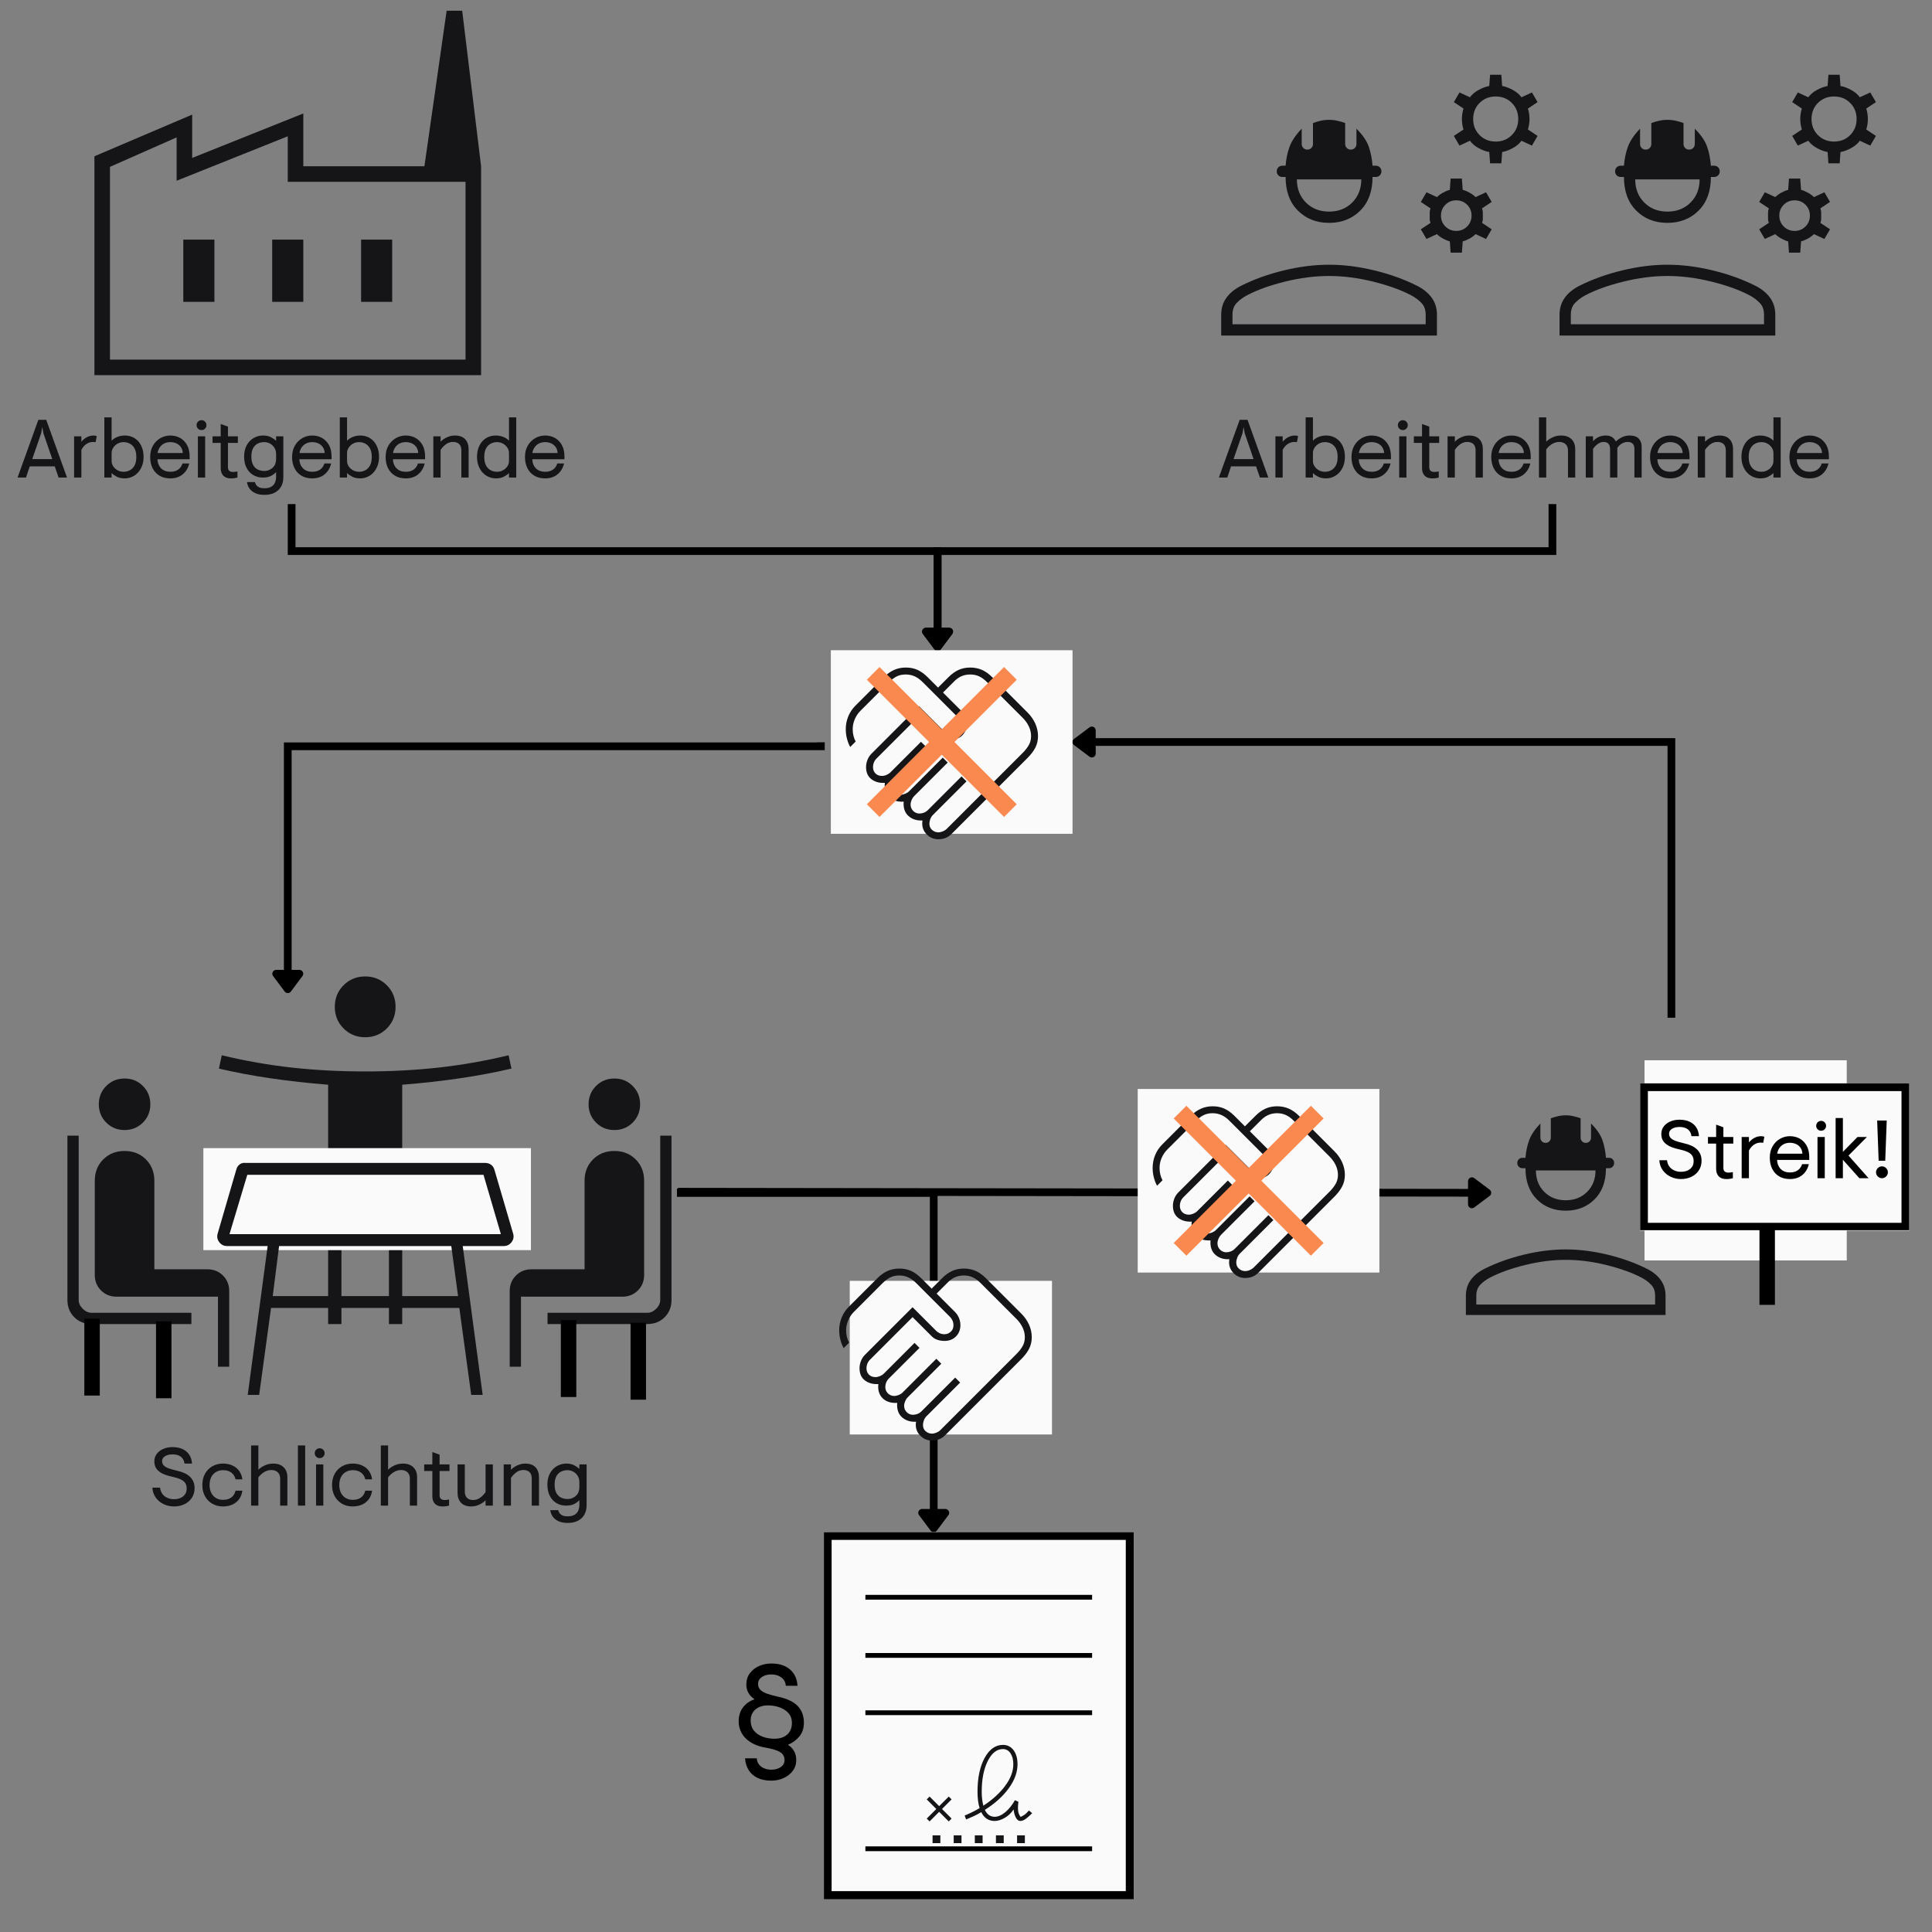 <svg xmlns="http://www.w3.org/2000/svg" xmlns:xlink="http://www.w3.org/1999/xlink" width="500" zoomAndPan="magnify" viewBox="0 0 375 375" height="500" preserveAspectRatio="xMidYMid meet" version="1.0"><rect x="0" y="0" width="375" height="375" fill="#808080" stroke="none"/><defs><g/><clipPath id="96f281701e"><path d="M 42 189 L 100 189 L 100 266.25 L 42 266.25 Z M 42 189 " clip-rule="nonzero"/></clipPath><clipPath id="d064f4b098"><path d="M 39.473 222.848 L 103.055 222.848 L 103.055 242.652 L 39.473 242.652 Z M 39.473 222.848 " clip-rule="nonzero"/></clipPath><clipPath id="94e6793201"><path d="M 164.938 248.605 L 204.191 248.605 L 204.191 278.426 L 164.938 278.426 Z M 164.938 248.605 " clip-rule="nonzero"/></clipPath><clipPath id="33d09ebc7c"><path d="M 159.918 297.391 L 220.078 297.391 L 220.078 368.641 L 159.918 368.641 Z M 159.918 297.391 " clip-rule="nonzero"/></clipPath><clipPath id="784727a55f"><path d="M 159.918 297.391 L 220.07 297.391 L 220.07 368.637 L 159.918 368.637 Z M 159.918 297.391 " clip-rule="nonzero"/></clipPath><clipPath id="4f62144846"><path d="M 319.199 205.797 L 358.453 205.797 L 358.453 244.652 L 319.199 244.652 Z M 319.199 205.797 " clip-rule="nonzero"/></clipPath><clipPath id="9b4a077e16"><path d="M 318.344 210.277 L 370.598 210.277 L 370.598 238.859 L 318.344 238.859 Z M 318.344 210.277 " clip-rule="nonzero"/></clipPath><clipPath id="83c3df86a1"><path d="M 318.352 210.277 L 370.582 210.277 L 370.582 238.777 L 318.352 238.777 Z M 318.352 210.277 " clip-rule="nonzero"/></clipPath><clipPath id="d82fc9ff9e"><path d="M 220.828 211.367 L 267.738 211.367 L 267.738 247 L 220.828 247 Z M 220.828 211.367 " clip-rule="nonzero"/></clipPath><clipPath id="acc87edf82"><path d="M 161.266 126.207 L 208.176 126.207 L 208.176 161.844 L 161.266 161.844 Z M 161.266 126.207 " clip-rule="nonzero"/></clipPath></defs><path fill="#151417" d="M 18.324 72.82 L 18.324 30.332 L 37.301 22.246 L 37.301 30.656 L 58.871 22.031 L 58.871 32.273 L 93.379 32.273 L 93.379 72.82 Z M 21.344 69.801 L 90.359 69.801 L 90.359 35.293 L 55.852 35.293 L 55.852 26.453 L 34.281 35.078 L 34.281 26.668 L 21.344 32.383 Z M 52.832 58.586 L 58.871 58.586 L 58.871 46.508 L 52.832 46.508 Z M 35.578 58.586 L 41.617 58.586 L 41.617 46.508 L 35.578 46.508 Z M 70.086 58.586 L 76.125 58.586 L 76.125 46.508 L 70.086 46.508 Z M 93.379 32.273 L 82.379 32.273 L 86.691 2.082 L 89.711 2.082 Z M 21.344 69.801 L 90.359 69.801 Z M 21.344 69.801 " fill-opacity="1" fill-rule="nonzero"/><path fill="#151417" d="M 237.035 65.133 L 237.035 61.07 C 237.035 59.82 237.371 58.727 238.051 57.789 C 238.727 56.852 239.691 56.07 240.941 55.445 C 243.441 54.195 246.199 53.203 249.223 52.477 C 252.242 51.746 255.16 51.383 257.973 51.383 C 260.785 51.383 263.699 51.746 266.723 52.477 C 269.742 53.203 272.504 54.195 275.004 55.445 C 276.254 56.07 277.215 56.852 277.895 57.789 C 278.57 58.727 278.91 59.82 278.91 61.07 L 278.91 65.133 Z M 239.223 62.945 L 276.723 62.945 L 276.723 61.07 C 276.723 60.133 276.449 59.375 275.902 58.805 C 275.355 58.23 274.691 57.734 273.91 57.32 C 271.93 56.277 269.469 55.391 266.527 54.664 C 263.582 53.934 260.73 53.57 257.973 53.57 C 255.211 53.57 252.359 53.934 249.418 54.664 C 246.473 55.391 244.012 56.277 242.035 57.32 C 241.254 57.734 240.59 58.23 240.043 58.805 C 239.496 59.375 239.223 60.133 239.223 61.07 Z M 257.973 43.258 C 255.523 43.258 253.504 42.461 251.918 40.875 C 250.328 39.285 249.535 37.109 249.535 34.352 L 248.91 34.352 C 248.598 34.352 248.336 34.246 248.129 34.039 C 247.918 33.828 247.816 33.57 247.816 33.258 C 247.816 32.945 247.918 32.684 248.129 32.477 C 248.336 32.266 248.598 32.164 248.91 32.164 L 249.535 32.164 C 249.637 30.809 249.898 29.57 250.316 28.453 C 250.73 27.332 251.512 26.172 252.66 24.977 L 252.66 27.945 C 252.66 28.258 252.762 28.516 252.973 28.727 C 253.18 28.934 253.441 29.039 253.754 29.039 C 254.066 29.039 254.324 28.934 254.535 28.727 C 254.742 28.516 254.848 28.258 254.848 27.945 L 254.848 23.883 C 255.262 23.727 255.746 23.582 256.293 23.453 C 256.84 23.32 257.398 23.258 257.973 23.258 C 258.543 23.258 259.105 23.32 259.652 23.453 C 260.199 23.582 260.68 23.727 261.098 23.883 L 261.098 27.945 C 261.098 28.258 261.199 28.516 261.41 28.727 C 261.617 28.934 261.879 29.039 262.191 29.039 C 262.504 29.039 262.762 28.934 262.973 28.727 C 263.18 28.516 263.285 28.258 263.285 27.945 L 263.285 24.977 C 264.48 26.172 265.277 27.332 265.668 28.453 C 266.059 29.57 266.305 30.809 266.41 32.164 L 267.035 32.164 C 267.348 32.164 267.605 32.266 267.816 32.477 C 268.023 32.684 268.129 32.945 268.129 33.258 C 268.129 33.57 268.023 33.828 267.816 34.039 C 267.605 34.246 267.348 34.352 267.035 34.352 L 266.41 34.352 C 266.41 37.109 265.613 39.285 264.027 40.875 C 262.438 42.461 260.418 43.258 257.973 43.258 Z M 257.973 41.07 C 259.793 41.07 261.293 40.484 262.465 39.312 C 263.637 38.141 264.223 36.641 264.223 34.82 L 251.723 34.82 C 251.723 36.641 252.309 38.141 253.48 39.312 C 254.652 40.484 256.148 41.07 257.973 41.07 Z M 281.566 49.039 L 281.41 46.852 C 280.992 46.746 280.551 46.562 280.082 46.305 C 279.613 46.043 279.223 45.758 278.91 45.445 L 276.879 46.383 L 275.785 44.508 L 277.66 43.258 C 277.555 42.996 277.504 42.762 277.504 42.555 L 277.504 41.188 C 277.504 41.004 277.555 40.758 277.66 40.445 L 275.785 39.195 L 276.879 37.32 L 278.91 38.258 C 279.223 37.945 279.613 37.656 280.082 37.398 C 280.551 37.137 280.992 36.953 281.41 36.852 L 281.566 34.664 L 283.754 34.664 L 283.91 36.852 C 284.324 36.953 284.77 37.137 285.238 37.398 C 285.707 37.656 286.098 37.945 286.41 38.258 L 288.441 37.32 L 289.535 39.195 L 287.66 40.445 C 287.762 40.758 287.816 41.004 287.816 41.188 L 287.816 42.555 C 287.816 42.762 287.762 42.996 287.66 43.258 L 289.535 44.508 L 288.441 46.383 L 286.41 45.445 C 286.098 45.758 285.707 46.043 285.238 46.305 C 284.77 46.562 284.324 46.746 283.91 46.852 L 283.754 49.039 Z M 282.66 44.82 C 283.492 44.82 284.195 44.531 284.77 43.961 C 285.34 43.387 285.629 42.684 285.629 41.852 C 285.629 41.016 285.34 40.312 284.77 39.742 C 284.195 39.168 283.492 38.883 282.66 38.883 C 281.824 38.883 281.121 39.168 280.551 39.742 C 279.977 40.312 279.691 41.016 279.691 41.852 C 279.691 42.684 279.977 43.387 280.551 43.961 C 281.121 44.531 281.824 44.82 282.66 44.82 Z M 289.223 31.695 L 289.066 29.508 C 288.441 29.402 287.762 29.156 287.035 28.766 C 286.305 28.375 285.73 27.891 285.316 27.32 L 283.285 28.258 L 282.191 26.383 L 284.066 25.133 C 283.961 24.82 283.883 24.48 283.832 24.117 C 283.777 23.75 283.754 23.414 283.754 23.102 C 283.754 22.789 283.777 22.449 283.832 22.086 C 283.883 21.719 283.961 21.383 284.066 21.07 L 282.191 19.82 L 283.285 17.945 L 285.316 18.883 C 285.73 18.309 286.305 17.828 287.035 17.438 C 287.762 17.047 288.441 16.797 289.066 16.695 L 289.223 14.508 L 291.41 14.508 L 291.566 16.695 C 292.191 16.797 292.867 17.047 293.598 17.438 C 294.324 17.828 294.898 18.309 295.316 18.883 L 297.348 17.945 L 298.441 19.82 L 296.566 21.07 C 296.668 21.383 296.746 21.719 296.801 22.086 C 296.852 22.449 296.879 22.789 296.879 23.102 C 296.879 23.414 296.852 23.75 296.801 24.117 C 296.746 24.48 296.668 24.82 296.566 25.133 L 298.441 26.383 L 297.348 28.258 L 295.316 27.32 C 294.898 27.891 294.324 28.375 293.598 28.766 C 292.867 29.156 292.191 29.402 291.566 29.508 L 291.41 31.695 Z M 290.316 27.477 C 291.566 27.477 292.605 27.059 293.441 26.227 C 294.273 25.391 294.691 24.352 294.691 23.102 C 294.691 21.852 294.273 20.809 293.441 19.977 C 292.605 19.141 291.566 18.727 290.316 18.727 C 289.066 18.727 288.023 19.141 287.191 19.977 C 286.355 20.809 285.941 21.852 285.941 23.102 C 285.941 24.352 286.355 25.391 287.191 26.227 C 288.023 27.059 289.066 27.477 290.316 27.477 Z M 257.973 62.945 Z M 257.973 62.945 " fill-opacity="1" fill-rule="nonzero"/><path fill="#151417" d="M 302.707 65.133 L 302.707 61.07 C 302.707 59.82 303.047 58.727 303.723 57.789 C 304.402 56.852 305.363 56.07 306.613 55.445 C 309.113 54.195 311.875 53.203 314.895 52.477 C 317.918 51.746 320.832 51.383 323.645 51.383 C 326.457 51.383 329.375 51.746 332.395 52.477 C 335.418 53.203 338.176 54.195 340.676 55.445 C 341.926 56.07 342.891 56.852 343.566 57.789 C 344.246 58.727 344.582 59.82 344.582 61.07 L 344.582 65.133 Z M 304.895 62.945 L 342.395 62.945 L 342.395 61.07 C 342.395 60.133 342.121 59.375 341.574 58.805 C 341.027 58.23 340.363 57.734 339.582 57.32 C 337.605 56.277 335.145 55.391 332.199 54.664 C 329.258 53.934 326.406 53.57 323.645 53.57 C 320.887 53.57 318.035 53.934 315.09 54.664 C 312.148 55.391 309.688 56.277 307.707 57.32 C 306.926 57.734 306.262 58.23 305.715 58.805 C 305.168 59.375 304.895 60.133 304.895 61.07 Z M 323.645 43.258 C 321.199 43.258 319.18 42.461 317.59 40.875 C 316.004 39.285 315.207 37.109 315.207 34.352 L 314.582 34.352 C 314.27 34.352 314.012 34.246 313.801 34.039 C 313.594 33.828 313.488 33.57 313.488 33.258 C 313.488 32.945 313.594 32.684 313.801 32.477 C 314.012 32.266 314.27 32.164 314.582 32.164 L 315.207 32.164 C 315.312 30.809 315.574 29.57 315.988 28.453 C 316.406 27.332 317.188 26.172 318.332 24.977 L 318.332 27.945 C 318.332 28.258 318.438 28.516 318.645 28.727 C 318.855 28.934 319.113 29.039 319.426 29.039 C 319.738 29.039 320 28.934 320.207 28.727 C 320.418 28.516 320.52 28.258 320.52 27.945 L 320.52 23.883 C 320.938 23.727 321.418 23.582 321.965 23.453 C 322.512 23.32 323.074 23.258 323.645 23.258 C 324.219 23.258 324.777 23.32 325.324 23.453 C 325.871 23.582 326.355 23.727 326.77 23.883 L 326.77 27.945 C 326.77 28.258 326.875 28.516 327.082 28.727 C 327.293 28.934 327.551 29.039 327.863 29.039 C 328.176 29.039 328.438 28.934 328.645 28.727 C 328.855 28.516 328.957 28.258 328.957 27.945 L 328.957 24.977 C 330.156 26.172 330.949 27.332 331.34 28.453 C 331.73 29.57 331.98 30.809 332.082 32.164 L 332.707 32.164 C 333.02 32.164 333.281 32.266 333.488 32.477 C 333.699 32.684 333.801 32.945 333.801 33.258 C 333.801 33.57 333.699 33.828 333.488 34.039 C 333.281 34.246 333.02 34.352 332.707 34.352 L 332.082 34.352 C 332.082 37.109 331.289 39.285 329.699 40.875 C 328.113 42.461 326.094 43.258 323.645 43.258 Z M 323.645 41.07 C 325.469 41.07 326.965 40.484 328.137 39.312 C 329.309 38.141 329.895 36.641 329.895 34.82 L 317.395 34.82 C 317.395 36.641 317.98 38.141 319.152 39.312 C 320.324 40.484 321.824 41.07 323.645 41.07 Z M 347.238 49.039 L 347.082 46.852 C 346.668 46.746 346.223 46.562 345.754 46.305 C 345.285 46.043 344.895 45.758 344.582 45.445 L 342.551 46.383 L 341.457 44.508 L 343.332 43.258 C 343.23 42.996 343.176 42.762 343.176 42.555 L 343.176 41.188 C 343.176 41.004 343.23 40.758 343.332 40.445 L 341.457 39.195 L 342.551 37.32 L 344.582 38.258 C 344.895 37.945 345.285 37.656 345.754 37.398 C 346.223 37.137 346.668 36.953 347.082 36.852 L 347.238 34.664 L 349.426 34.664 L 349.582 36.852 C 350 36.953 350.441 37.137 350.91 37.398 C 351.379 37.656 351.77 37.945 352.082 38.258 L 354.113 37.32 L 355.207 39.195 L 353.332 40.445 C 353.438 40.758 353.488 41.004 353.488 41.188 L 353.488 42.555 C 353.488 42.762 353.438 42.996 353.332 43.258 L 355.207 44.508 L 354.113 46.383 L 352.082 45.445 C 351.77 45.758 351.379 46.043 350.91 46.305 C 350.441 46.562 350 46.746 349.582 46.852 L 349.426 49.039 Z M 348.332 44.82 C 349.168 44.82 349.871 44.531 350.441 43.961 C 351.016 43.387 351.301 42.684 351.301 41.852 C 351.301 41.016 351.016 40.312 350.441 39.742 C 349.871 39.168 349.168 38.883 348.332 38.883 C 347.5 38.883 346.797 39.168 346.223 39.742 C 345.652 40.312 345.363 41.016 345.363 41.852 C 345.363 42.684 345.652 43.387 346.223 43.961 C 346.797 44.531 347.5 44.82 348.332 44.82 Z M 354.895 31.695 L 354.738 29.508 C 354.113 29.402 353.438 29.156 352.707 28.766 C 351.98 28.375 351.406 27.891 350.988 27.32 L 348.957 28.258 L 347.863 26.383 L 349.738 25.133 C 349.637 24.82 349.559 24.48 349.504 24.117 C 349.453 23.75 349.426 23.414 349.426 23.102 C 349.426 22.789 349.453 22.449 349.504 22.086 C 349.559 21.719 349.637 21.383 349.738 21.07 L 347.863 19.82 L 348.957 17.945 L 350.988 18.883 C 351.406 18.309 351.98 17.828 352.707 17.438 C 353.438 17.047 354.113 16.797 354.738 16.695 L 354.895 14.508 L 357.082 14.508 L 357.238 16.695 C 357.863 16.797 358.543 17.047 359.27 17.438 C 360 17.828 360.574 18.309 360.988 18.883 L 363.02 17.945 L 364.113 19.82 L 362.238 21.07 C 362.344 21.383 362.422 21.719 362.473 22.086 C 362.527 22.449 362.551 22.789 362.551 23.102 C 362.551 23.414 362.527 23.75 362.473 24.117 C 362.422 24.48 362.344 24.82 362.238 25.133 L 364.113 26.383 L 363.02 28.258 L 360.988 27.32 C 360.574 27.891 360 28.375 359.27 28.766 C 358.543 29.156 357.863 29.402 357.238 29.508 L 357.082 31.695 Z M 355.988 27.477 C 357.238 27.477 358.281 27.059 359.113 26.227 C 359.949 25.391 360.363 24.352 360.363 23.102 C 360.363 21.852 359.949 20.809 359.113 19.977 C 358.281 19.141 357.238 18.727 355.988 18.727 C 354.738 18.727 353.699 19.141 352.863 19.977 C 352.031 20.809 351.613 21.852 351.613 23.102 C 351.613 24.352 352.031 25.391 352.863 26.227 C 353.699 27.059 354.738 27.477 355.988 27.477 Z M 323.645 62.945 Z M 323.645 62.945 " fill-opacity="1" fill-rule="nonzero"/><path stroke-linecap="butt" transform="matrix(0.75, 0, 0, 0.75, 55.854, 97.843)" fill="none" stroke-linejoin="miter" d="M 1.002 0.001 L 1.002 12.167 L 168.174 12.167 L 168.174 32.511 " stroke="#000000" stroke-width="2" stroke-opacity="1" stroke-miterlimit="4"/><path stroke-linecap="round" transform="matrix(0.75, 0, 0, 0.75, 55.854, 97.843)" fill-opacity="1" fill="#000000" fill-rule="nonzero" stroke-linejoin="round" d="M 171.174 33.011 L 168.174 37.011 L 165.174 33.011 Z M 171.174 33.011 " stroke="#000000" stroke-width="2" stroke-opacity="1" stroke-miterlimit="4"/><path stroke-linecap="butt" transform="matrix(0.75, 0, 0, 0.75, 181.234, 97.843)" fill="none" stroke-linejoin="miter" d="M 160.121 0.001 L 160.121 12.167 L 1.001 12.167 L 1.001 32.511 " stroke="#000000" stroke-width="2" stroke-opacity="1" stroke-miterlimit="4"/><path stroke-linecap="round" transform="matrix(0.75, 0, 0, 0.75, 181.234, 97.843)" fill-opacity="1" fill="#000000" fill-rule="nonzero" stroke-linejoin="round" d="M 4.001 33.011 L 1.001 37.011 L -1.999 33.011 Z M 4.001 33.011 " stroke="#000000" stroke-width="2" stroke-opacity="1" stroke-miterlimit="4"/><path stroke-linecap="butt" transform="matrix(0.75, 0, 0, 0.75, 55.104, 144.079)" fill="none" stroke-linejoin="miter" d="M 138.966 -0.001 L 138.966 1.035 L 1.002 1.035 L 1.002 59.4 " stroke="#000000" stroke-width="2" stroke-opacity="1" stroke-miterlimit="4"/><path stroke-linecap="round" transform="matrix(0.75, 0, 0, 0.75, 55.104, 144.079)" fill-opacity="1" fill="#000000" fill-rule="nonzero" stroke-linejoin="round" d="M 4.002 59.9 L 1.002 63.9 L -1.998 59.9 Z M 4.002 59.9 " stroke="#000000" stroke-width="2" stroke-opacity="1" stroke-miterlimit="4"/><g fill="#151417" fill-opacity="1"><g transform="translate(28.873, 292.24)"><g><path d="M 4.91 0.16 C 4.195 0.16 3.527 0.012 2.902 -0.281 C 2.281 -0.574 1.77 -0.996 1.367 -1.543 C 0.969 -2.094 0.746 -2.742 0.703 -3.488 L 2.191 -3.488 C 2.246 -3.008 2.398 -2.598 2.648 -2.262 C 2.898 -1.926 3.223 -1.676 3.617 -1.504 C 4.012 -1.332 4.441 -1.246 4.91 -1.246 C 5.254 -1.246 5.57 -1.289 5.863 -1.375 C 6.156 -1.461 6.414 -1.59 6.641 -1.77 C 6.863 -1.945 7.039 -2.16 7.168 -2.414 C 7.293 -2.672 7.359 -2.977 7.359 -3.328 C 7.359 -3.754 7.266 -4.109 7.078 -4.391 C 6.891 -4.676 6.586 -4.914 6.16 -5.109 C 5.734 -5.309 5.16 -5.48 4.449 -5.633 C 3.809 -5.77 3.234 -5.957 2.727 -6.191 C 2.223 -6.426 1.82 -6.734 1.527 -7.117 C 1.234 -7.504 1.086 -7.992 1.086 -8.59 C 1.086 -9.156 1.246 -9.645 1.559 -10.055 C 1.875 -10.465 2.297 -10.785 2.832 -11.016 C 3.363 -11.242 3.957 -11.359 4.605 -11.359 C 5.355 -11.359 6 -11.234 6.551 -10.98 C 7.102 -10.73 7.535 -10.367 7.855 -9.887 C 8.176 -9.406 8.355 -8.832 8.398 -8.16 L 6.941 -8.16 C 6.859 -8.758 6.613 -9.203 6.215 -9.504 C 5.816 -9.801 5.277 -9.949 4.605 -9.949 C 4.211 -9.949 3.863 -9.895 3.559 -9.781 C 3.254 -9.672 3.02 -9.52 2.848 -9.328 C 2.676 -9.133 2.59 -8.906 2.59 -8.637 C 2.59 -8.309 2.691 -8.035 2.895 -7.816 C 3.098 -7.598 3.414 -7.406 3.84 -7.246 C 4.266 -7.086 4.809 -6.934 5.473 -6.781 C 6.004 -6.664 6.484 -6.512 6.91 -6.32 C 7.336 -6.129 7.699 -5.891 7.992 -5.613 C 8.285 -5.336 8.508 -5.016 8.664 -4.648 C 8.816 -4.281 8.895 -3.855 8.895 -3.375 C 8.895 -2.672 8.719 -2.055 8.367 -1.52 C 8.016 -0.988 7.539 -0.574 6.934 -0.281 C 6.332 0.012 5.656 0.16 4.91 0.16 Z M 4.91 0.16 "/></g></g></g><g fill="#151417" fill-opacity="1"><g transform="translate(38.631, 292.24)"><g><path d="M 4.641 0.16 C 3.883 0.16 3.199 -0.012 2.59 -0.359 C 1.984 -0.707 1.508 -1.191 1.16 -1.816 C 0.812 -2.441 0.641 -3.168 0.641 -4 C 0.641 -4.832 0.812 -5.559 1.16 -6.184 C 1.508 -6.809 1.984 -7.293 2.59 -7.641 C 3.199 -7.984 3.883 -8.16 4.641 -8.16 C 5.664 -8.16 6.512 -7.891 7.191 -7.359 C 7.867 -6.824 8.277 -6.074 8.414 -5.102 L 7.086 -5.102 C 7 -5.477 6.852 -5.793 6.641 -6.055 C 6.426 -6.316 6.152 -6.52 5.824 -6.664 C 5.492 -6.809 5.102 -6.879 4.656 -6.879 C 4.152 -6.879 3.707 -6.766 3.312 -6.535 C 2.918 -6.305 2.609 -5.977 2.383 -5.551 C 2.16 -5.125 2.047 -4.605 2.047 -4 C 2.047 -3.402 2.16 -2.887 2.383 -2.457 C 2.609 -2.023 2.918 -1.691 3.312 -1.465 C 3.707 -1.234 4.152 -1.121 4.656 -1.121 C 4.996 -1.121 5.301 -1.16 5.566 -1.238 C 5.832 -1.32 6.07 -1.438 6.277 -1.59 C 6.488 -1.746 6.656 -1.934 6.789 -2.152 C 6.926 -2.371 7.023 -2.617 7.086 -2.895 L 8.414 -2.895 C 8.32 -2.246 8.102 -1.691 7.766 -1.238 C 7.43 -0.785 6.996 -0.441 6.465 -0.199 C 5.93 0.039 5.32 0.16 4.641 0.16 Z M 4.641 0.16 "/></g></g></g><g fill="#151417" fill-opacity="1"><g transform="translate(47.685, 292.24)"><g><path d="M 1.055 0 L 1.055 -11.68 L 2.465 -11.68 L 2.465 -6.957 C 2.742 -7.258 3.137 -7.531 3.656 -7.781 C 4.172 -8.035 4.742 -8.16 5.359 -8.16 C 5.934 -8.16 6.426 -8.051 6.832 -7.84 C 7.234 -7.625 7.547 -7.32 7.766 -6.926 C 7.984 -6.531 8.094 -6.062 8.094 -5.52 L 8.094 0 L 6.688 0 L 6.688 -5.262 C 6.688 -5.613 6.613 -5.914 6.473 -6.16 C 6.328 -6.406 6.129 -6.59 5.871 -6.719 C 5.613 -6.848 5.312 -6.91 4.961 -6.91 C 4.488 -6.91 4.031 -6.773 3.582 -6.504 C 3.137 -6.23 2.762 -5.887 2.465 -5.473 L 2.465 0 Z M 1.055 0 "/></g></g></g><g fill="#151417" fill-opacity="1"><g transform="translate(56.771, 292.24)"><g><path d="M 1.055 -11.68 L 2.465 -11.68 L 2.465 0 L 1.055 0 Z M 1.055 -11.68 "/></g></g></g><g fill="#151417" fill-opacity="1"><g transform="translate(60.29, 292.24)"><g><path d="M 1.055 0 L 1.055 -8 L 2.465 -8 L 2.465 0 Z M 1.758 -9.215 C 1.492 -9.215 1.266 -9.309 1.078 -9.496 C 0.895 -9.68 0.801 -9.906 0.801 -10.176 C 0.801 -10.441 0.895 -10.668 1.078 -10.855 C 1.266 -11.039 1.492 -11.133 1.758 -11.133 C 2.027 -11.133 2.254 -11.039 2.441 -10.855 C 2.625 -10.668 2.719 -10.441 2.719 -10.176 C 2.719 -9.906 2.625 -9.68 2.441 -9.496 C 2.254 -9.309 2.027 -9.215 1.758 -9.215 Z M 1.758 -9.215 "/></g></g></g><g fill="#151417" fill-opacity="1"><g transform="translate(63.809, 292.24)"><g><path d="M 4.641 0.16 C 3.883 0.16 3.199 -0.012 2.59 -0.359 C 1.984 -0.707 1.508 -1.191 1.16 -1.816 C 0.812 -2.441 0.641 -3.168 0.641 -4 C 0.641 -4.832 0.812 -5.559 1.16 -6.184 C 1.508 -6.809 1.984 -7.293 2.59 -7.641 C 3.199 -7.984 3.883 -8.16 4.641 -8.16 C 5.664 -8.16 6.512 -7.891 7.191 -7.359 C 7.867 -6.824 8.277 -6.074 8.414 -5.102 L 7.086 -5.102 C 7 -5.477 6.852 -5.793 6.641 -6.055 C 6.426 -6.316 6.152 -6.52 5.824 -6.664 C 5.492 -6.809 5.102 -6.879 4.656 -6.879 C 4.152 -6.879 3.707 -6.766 3.312 -6.535 C 2.918 -6.305 2.609 -5.977 2.383 -5.551 C 2.16 -5.125 2.047 -4.605 2.047 -4 C 2.047 -3.402 2.16 -2.887 2.383 -2.457 C 2.609 -2.023 2.918 -1.691 3.312 -1.465 C 3.707 -1.234 4.152 -1.121 4.656 -1.121 C 4.996 -1.121 5.301 -1.16 5.566 -1.238 C 5.832 -1.32 6.07 -1.438 6.277 -1.59 C 6.488 -1.746 6.656 -1.934 6.789 -2.152 C 6.926 -2.371 7.023 -2.617 7.086 -2.895 L 8.414 -2.895 C 8.32 -2.246 8.102 -1.691 7.766 -1.238 C 7.43 -0.785 6.996 -0.441 6.465 -0.199 C 5.93 0.039 5.32 0.16 4.641 0.16 Z M 4.641 0.16 "/></g></g></g><g fill="#151417" fill-opacity="1"><g transform="translate(72.863, 292.24)"><g><path d="M 1.055 0 L 1.055 -11.68 L 2.465 -11.68 L 2.465 -6.957 C 2.742 -7.258 3.137 -7.531 3.656 -7.781 C 4.172 -8.035 4.742 -8.16 5.359 -8.16 C 5.934 -8.16 6.426 -8.051 6.832 -7.84 C 7.234 -7.625 7.547 -7.32 7.766 -6.926 C 7.984 -6.531 8.094 -6.062 8.094 -5.52 L 8.094 0 L 6.688 0 L 6.688 -5.262 C 6.688 -5.613 6.613 -5.914 6.473 -6.16 C 6.328 -6.406 6.129 -6.59 5.871 -6.719 C 5.613 -6.848 5.312 -6.91 4.961 -6.91 C 4.488 -6.91 4.031 -6.773 3.582 -6.504 C 3.137 -6.23 2.762 -5.887 2.465 -5.473 L 2.465 0 Z M 1.055 0 "/></g></g></g><g fill="#151417" fill-opacity="1"><g transform="translate(81.948, 292.24)"><g><path d="M 3.934 0.16 C 3.531 0.16 3.18 0.086 2.887 -0.062 C 2.594 -0.215 2.367 -0.441 2.207 -0.742 C 2.047 -1.047 1.969 -1.418 1.969 -1.855 L 1.969 -6.719 L 0.383 -6.719 L 0.383 -8 L 1.969 -8 L 1.969 -10.398 L 3.375 -9.887 L 3.375 -8 L 5.297 -8 L 5.297 -6.719 L 3.375 -6.719 L 3.375 -1.953 C 3.375 -1.781 3.41 -1.629 3.48 -1.496 C 3.547 -1.363 3.656 -1.262 3.809 -1.191 C 3.957 -1.121 4.145 -1.086 4.367 -1.086 C 4.547 -1.086 4.699 -1.098 4.824 -1.121 C 4.945 -1.141 5.078 -1.164 5.215 -1.184 L 5.215 0 C 5 0.055 4.805 0.094 4.625 0.121 C 4.441 0.148 4.211 0.16 3.934 0.16 Z M 3.934 0.16 "/></g></g></g><g fill="#151417" fill-opacity="1"><g transform="translate(87.819, 292.24)"><g><path d="M 3.633 0.16 C 2.777 0.16 2.125 -0.078 1.672 -0.551 C 1.219 -1.027 0.992 -1.668 0.992 -2.48 L 0.992 -8 L 2.398 -8 L 2.398 -2.734 C 2.398 -2.383 2.465 -2.086 2.59 -1.84 C 2.719 -1.594 2.902 -1.406 3.145 -1.281 C 3.383 -1.152 3.68 -1.086 4.031 -1.086 C 4.523 -1.086 4.969 -1.238 5.375 -1.535 C 5.781 -1.836 6.133 -2.195 6.43 -2.625 L 6.43 -8 L 7.84 -8 L 7.84 0 L 6.43 0 L 6.43 -1.039 C 6.25 -0.848 6.016 -0.66 5.727 -0.473 C 5.438 -0.285 5.117 -0.133 4.758 -0.016 C 4.402 0.102 4.027 0.16 3.633 0.16 Z M 3.633 0.16 "/></g></g></g><g fill="#151417" fill-opacity="1"><g transform="translate(96.713, 292.24)"><g><path d="M 1.055 0 L 1.055 -8 L 2.465 -8 L 2.465 -6.957 C 2.656 -7.16 2.895 -7.355 3.176 -7.535 C 3.457 -7.715 3.777 -7.867 4.137 -7.984 C 4.492 -8.102 4.867 -8.16 5.262 -8.16 C 5.84 -8.16 6.32 -8.051 6.711 -7.84 C 7.102 -7.625 7.395 -7.32 7.598 -6.926 C 7.801 -6.531 7.902 -6.062 7.902 -5.52 L 7.902 0 L 6.496 0 L 6.496 -5.262 C 6.496 -5.613 6.434 -5.914 6.312 -6.16 C 6.188 -6.406 6.004 -6.59 5.758 -6.719 C 5.516 -6.848 5.215 -6.91 4.863 -6.91 C 4.371 -6.91 3.926 -6.766 3.52 -6.473 C 3.113 -6.176 2.762 -5.812 2.465 -5.375 L 2.465 0 Z M 1.055 0 "/></g></g></g><g fill="#151417" fill-opacity="1"><g transform="translate(105.607, 292.24)"><g><path d="M 4.574 3.359 C 3.895 3.359 3.312 3.254 2.832 3.039 C 2.352 2.828 1.977 2.531 1.703 2.16 C 1.434 1.785 1.266 1.359 1.199 0.879 L 2.734 0.879 C 2.789 1.105 2.887 1.305 3.023 1.488 C 3.164 1.668 3.352 1.812 3.59 1.918 C 3.832 2.027 4.145 2.078 4.527 2.078 C 5.125 2.078 5.59 1.977 5.926 1.77 C 6.262 1.559 6.5 1.289 6.641 0.953 C 6.777 0.617 6.848 0.258 6.848 -0.129 L 6.848 -1.055 C 6.496 -0.691 6.117 -0.426 5.719 -0.258 C 5.32 -0.086 4.836 0 4.27 0 C 3.578 0 2.957 -0.164 2.406 -0.488 C 1.859 -0.812 1.426 -1.281 1.113 -1.887 C 0.797 -2.496 0.641 -3.227 0.641 -4.078 C 0.641 -4.934 0.809 -5.664 1.145 -6.27 C 1.48 -6.879 1.926 -7.344 2.488 -7.672 C 3.047 -7.996 3.652 -8.16 4.305 -8.16 C 4.922 -8.16 5.441 -8.047 5.863 -7.824 C 6.285 -7.598 6.613 -7.363 6.848 -7.117 L 6.848 -8 L 8.254 -8 L 8.254 -0.047 C 8.254 0.633 8.109 1.23 7.824 1.742 C 7.535 2.254 7.117 2.652 6.574 2.934 C 6.031 3.219 5.363 3.359 4.574 3.359 Z M 4.527 -1.281 C 4.879 -1.281 5.195 -1.34 5.48 -1.457 C 5.762 -1.574 6.008 -1.734 6.215 -1.938 C 6.422 -2.137 6.582 -2.379 6.688 -2.656 C 6.793 -2.934 6.848 -3.23 6.848 -3.551 L 6.848 -4.574 C 6.848 -5.023 6.742 -5.422 6.527 -5.766 C 6.312 -6.113 6.035 -6.387 5.688 -6.582 C 5.34 -6.781 4.953 -6.879 4.527 -6.879 C 4.078 -6.879 3.668 -6.785 3.289 -6.598 C 2.91 -6.414 2.609 -6.113 2.383 -5.703 C 2.16 -5.293 2.047 -4.75 2.047 -4.078 C 2.047 -3.406 2.16 -2.867 2.383 -2.457 C 2.609 -2.047 2.91 -1.746 3.289 -1.559 C 3.668 -1.375 4.078 -1.281 4.527 -1.281 Z M 4.527 -1.281 "/></g></g></g><path fill="#151417" d="M 37.148 256.996 L 17.773 256.996 C 16.418 256.996 15.297 256.551 14.414 255.668 C 13.527 254.781 13.086 253.66 13.086 252.309 L 13.086 220.434 L 15.273 220.434 L 15.273 252.309 C 15.273 252.934 15.531 253.504 16.055 254.027 C 16.574 254.547 17.148 254.809 17.773 254.809 L 37.148 254.809 Z M 24.18 219.34 C 22.773 219.34 21.586 218.855 20.625 217.895 C 19.66 216.93 19.18 215.746 19.18 214.34 C 19.18 212.934 19.66 211.746 20.625 210.785 C 21.586 209.82 22.773 209.34 24.18 209.34 C 25.586 209.34 26.77 209.82 27.734 210.785 C 28.695 211.746 29.18 212.934 29.18 214.34 C 29.18 215.746 28.695 216.93 27.734 217.895 C 26.77 218.855 25.586 219.34 24.18 219.34 Z M 42.305 265.277 L 42.305 251.684 L 22.617 251.684 C 21.418 251.684 20.414 251.277 19.609 250.473 C 18.801 249.664 18.398 248.66 18.398 247.465 L 18.398 229.184 C 18.398 227.516 18.945 226.137 20.039 225.043 C 21.133 223.949 22.512 223.402 24.18 223.402 C 25.844 223.402 27.227 223.949 28.32 225.043 C 29.414 226.137 29.961 227.516 29.961 229.184 L 29.961 246.371 L 40.273 246.371 C 41.469 246.371 42.473 246.773 43.281 247.582 C 44.086 248.387 44.492 249.391 44.492 250.59 L 44.492 265.277 Z M 42.305 265.277 " fill-opacity="1" fill-rule="nonzero"/><path fill="#151417" d="M 106.277 256.996 L 125.652 256.996 C 127.004 256.996 128.125 256.551 129.012 255.668 C 129.895 254.781 130.34 253.66 130.34 252.309 L 130.34 220.434 L 128.152 220.434 L 128.152 252.309 C 128.152 252.934 127.891 253.504 127.371 254.027 C 126.848 254.547 126.277 254.809 125.652 254.809 L 106.277 254.809 Z M 119.246 219.34 C 120.652 219.34 121.836 218.855 122.801 217.895 C 123.762 216.93 124.246 215.746 124.246 214.34 C 124.246 212.934 123.762 211.746 122.801 210.785 C 121.836 209.82 120.652 209.34 119.246 209.34 C 117.84 209.34 116.652 209.82 115.691 210.785 C 114.727 211.746 114.246 212.934 114.246 214.34 C 114.246 215.746 114.727 216.93 115.691 217.895 C 116.652 218.855 117.84 219.34 119.246 219.34 Z M 101.121 265.277 L 101.121 251.684 L 120.809 251.684 C 122.004 251.684 123.008 251.277 123.816 250.473 C 124.621 249.664 125.027 248.66 125.027 247.465 L 125.027 229.184 C 125.027 227.516 124.48 226.137 123.387 225.043 C 122.293 223.949 120.91 223.402 119.246 223.402 C 117.578 223.402 116.199 223.949 115.105 225.043 C 114.012 226.137 113.465 227.516 113.465 229.184 L 113.465 246.371 L 103.152 246.371 C 101.953 246.371 100.949 246.773 100.145 247.582 C 99.336 248.387 98.934 249.391 98.934 250.59 L 98.934 265.277 Z M 101.121 265.277 " fill-opacity="1" fill-rule="nonzero"/><path stroke-linecap="butt" transform="matrix(0, -0.75, 0.75, 0, 16.369, 270.878)" fill="none" stroke-linejoin="miter" d="M -0.001 1.998 L 19.9 1.998 " stroke="#000000" stroke-width="4" stroke-opacity="1" stroke-miterlimit="4"/><path stroke-linecap="butt" transform="matrix(0, -0.75, 0.75, 0, 30.282, 271.399)" fill="none" stroke-linejoin="miter" d="M 0.001 1.999 L 19.902 1.999 " stroke="#000000" stroke-width="4" stroke-opacity="1" stroke-miterlimit="4"/><path stroke-linecap="butt" transform="matrix(0, -0.75, 0.75, 0, 108.86, 271.155)" fill="none" stroke-linejoin="miter" d="M -0.002 1.999 L 19.904 1.999 " stroke="#000000" stroke-width="4" stroke-opacity="1" stroke-miterlimit="4"/><path stroke-linecap="butt" transform="matrix(0, -0.75, 0.75, 0, 122.391, 271.676)" fill="none" stroke-linejoin="miter" d="M -0 2 L 19.901 2 " stroke="#000000" stroke-width="4" stroke-opacity="1" stroke-miterlimit="4"/><g clip-path="url(#96f281701e)"><path fill="#151417" d="M 70.883 201.328 C 69.223 201.328 67.824 200.758 66.688 199.621 C 65.551 198.484 64.984 197.086 64.984 195.426 C 64.984 193.77 65.551 192.371 66.688 191.234 C 67.824 190.098 69.223 189.527 70.883 189.527 C 72.543 189.527 73.941 190.098 75.078 191.234 C 76.215 192.371 76.781 193.77 76.781 195.426 C 76.781 197.086 76.215 198.484 75.078 199.621 C 73.941 200.758 72.543 201.328 70.883 201.328 Z M 63.691 257 L 63.691 210.543 C 59.82 210.238 56.105 209.82 52.539 209.301 C 48.977 208.777 45.625 208.148 42.492 207.41 L 43.047 204.828 C 47.652 205.934 52.219 206.734 56.734 207.227 C 61.25 207.719 65.965 207.965 70.883 207.965 C 75.797 207.965 80.516 207.719 85.031 207.227 C 89.547 206.734 94.109 205.934 98.719 204.828 L 99.273 207.41 C 96.137 208.148 92.789 208.777 89.227 209.301 C 85.66 209.82 81.945 210.238 78.07 210.543 L 78.07 257 L 75.492 257 L 75.492 234.695 L 66.273 234.695 L 66.273 257 Z M 56.133 274.883 C 55.457 274.883 54.859 274.621 54.336 274.098 C 53.816 273.578 53.555 272.977 53.555 272.301 C 53.555 271.625 53.816 271.027 54.336 270.504 C 54.859 269.98 55.457 269.719 56.133 269.719 C 56.809 269.719 57.41 269.98 57.934 270.504 C 58.453 271.027 58.715 271.625 58.715 272.301 C 58.715 272.977 58.453 273.578 57.934 274.098 C 57.41 274.621 56.809 274.883 56.133 274.883 Z M 70.883 274.883 C 70.207 274.883 69.605 274.621 69.086 274.098 C 68.562 273.578 68.301 272.977 68.301 272.301 C 68.301 271.625 68.562 271.027 69.086 270.504 C 69.605 269.98 70.207 269.719 70.883 269.719 C 71.559 269.719 72.156 269.98 72.68 270.504 C 73.203 271.027 73.465 271.625 73.465 272.301 C 73.465 272.977 73.203 273.578 72.68 274.098 C 72.156 274.621 71.559 274.883 70.883 274.883 Z M 85.629 274.883 C 84.953 274.883 84.355 274.621 83.832 274.098 C 83.312 273.578 83.051 272.977 83.051 272.301 C 83.051 271.625 83.312 271.027 83.832 270.504 C 84.355 269.98 84.953 269.719 85.629 269.719 C 86.305 269.719 86.906 269.98 87.43 270.504 C 87.949 271.027 88.211 271.625 88.211 272.301 C 88.211 272.977 87.949 273.578 87.43 274.098 C 86.906 274.621 86.305 274.883 85.629 274.883 Z M 85.629 274.883 " fill-opacity="1" fill-rule="nonzero"/></g><g clip-path="url(#d064f4b098)"><path fill="#fafafa" d="M 39.473 222.848 L 103.062 222.848 L 103.062 242.652 L 39.473 242.652 Z M 39.473 222.848 " fill-opacity="1" fill-rule="nonzero"/></g><path fill="#151417" d="M 44.543 239.551 L 97.223 239.551 L 93.848 228.027 L 48 228.027 Z M 70.883 233.789 Z M 87.594 241.855 L 54.172 241.855 L 52.938 251.566 L 88.91 251.566 Z M 48.082 270.746 L 51.953 241.855 L 44.051 241.855 C 43.445 241.855 42.953 241.605 42.566 241.113 C 42.184 240.621 42.074 240.07 42.238 239.469 L 45.859 227.039 C 45.969 226.598 46.191 226.254 46.52 226.008 C 46.848 225.762 47.23 225.664 47.672 225.723 L 94.176 225.723 C 94.617 225.723 95 225.844 95.328 226.09 C 95.66 226.34 95.879 226.68 95.988 227.121 L 99.609 239.469 C 99.773 240.07 99.664 240.621 99.281 241.113 C 98.898 241.605 98.402 241.855 97.801 241.855 L 89.816 241.855 L 93.684 270.746 L 91.461 270.746 L 89.156 253.871 L 52.609 253.871 L 50.305 270.746 Z M 48.082 270.746 " fill-opacity="1" fill-rule="nonzero"/><path stroke-linecap="butt" transform="matrix(0.75, 0, 0, 0.75, 131.394, 230.72)" fill="none" stroke-linejoin="miter" d="M 1.001 -0.002 L 1.001 1.112 L 66.454 1.112 L 66.454 83.394 " stroke="#000000" stroke-width="2" stroke-opacity="1" stroke-miterlimit="4"/><path stroke-linecap="round" transform="matrix(0.75, 0, 0, 0.75, 131.394, 230.72)" fill-opacity="1" fill="#000000" fill-rule="nonzero" stroke-linejoin="round" d="M 69.454 83.894 L 66.454 87.894 L 63.454 83.894 Z M 69.454 83.894 " stroke="#000000" stroke-width="2" stroke-opacity="1" stroke-miterlimit="4"/><path stroke-linecap="butt" transform="matrix(0.75, 0.001, -0.001, 0.75, 131.592, 230.564)" fill="none" stroke-linejoin="miter" d="M -0.002 0.998 L 204.973 0.999 " stroke="#000000" stroke-width="2" stroke-opacity="1" stroke-miterlimit="4"/><path stroke-linecap="round" transform="matrix(0.75, 0.001, -0.001, 0.75, 131.592, 230.564)" fill-opacity="1" fill="#000000" fill-rule="nonzero" stroke-linejoin="round" d="M 205.473 -2.001 L 209.473 0.998 L 205.472 3.999 Z M 205.473 -2.001 " stroke="#000000" stroke-width="2" stroke-opacity="1" stroke-miterlimit="4"/><g clip-path="url(#94e6793201)"><path fill="#fafafa" d="M 164.938 248.605 L 204.195 248.605 L 204.195 278.426 L 164.938 278.426 Z M 164.938 248.605 " fill-opacity="1" fill-rule="nonzero"/></g><path fill="#151417" d="M 180.879 278.266 C 181.168 278.266 181.465 278.199 181.77 278.07 C 182.074 277.945 182.324 277.785 182.516 277.59 L 197.285 262.82 C 197.797 262.309 198.199 261.797 198.488 261.281 C 198.777 260.77 198.922 260.191 198.922 259.551 C 198.922 258.91 198.777 258.285 198.488 257.676 C 198.199 257.066 197.797 256.504 197.285 255.992 L 190.355 249.062 C 189.844 248.551 189.332 248.172 188.816 247.934 C 188.305 247.691 187.727 247.57 187.086 247.57 C 186.445 247.57 185.859 247.691 185.328 247.934 C 184.801 248.172 184.297 248.551 183.816 249.062 L 181.793 251.082 L 185.355 254.645 C 185.707 254.996 185.973 255.398 186.148 255.848 C 186.324 256.297 186.414 256.746 186.414 257.195 C 186.414 258.09 186.125 258.828 185.547 259.406 C 184.969 259.984 184.23 260.273 183.332 260.273 C 182.883 260.273 182.445 260.207 182.012 260.078 C 181.578 259.953 181.184 259.711 180.832 259.359 L 177.129 255.652 L 168.852 263.93 C 168.629 264.152 168.461 264.41 168.348 264.699 C 168.234 264.988 168.18 265.277 168.18 265.562 C 168.18 266.078 168.34 266.496 168.66 266.816 C 168.98 267.137 169.398 267.297 169.91 267.297 C 170.199 267.297 170.496 267.23 170.801 267.105 C 171.105 266.977 171.355 266.816 171.547 266.621 L 177.512 260.656 L 178.477 261.621 L 172.508 267.586 C 172.285 267.809 172.117 268.066 172.004 268.355 C 171.891 268.645 171.836 268.934 171.836 269.219 C 171.836 269.703 172.004 270.109 172.34 270.445 C 172.676 270.785 173.086 270.953 173.566 270.953 C 173.855 270.953 174.152 270.887 174.457 270.762 C 174.762 270.633 175.012 270.473 175.203 270.277 L 181.746 263.734 L 182.707 264.699 L 176.164 271.242 C 175.973 271.434 175.812 271.684 175.684 271.988 C 175.555 272.293 175.492 272.59 175.492 272.875 C 175.492 273.359 175.66 273.766 175.996 274.102 C 176.332 274.441 176.742 274.609 177.223 274.609 C 177.512 274.609 177.801 274.551 178.09 274.441 C 178.379 274.328 178.637 274.16 178.859 273.934 L 185.402 267.391 L 186.363 268.355 L 179.82 274.898 C 179.598 275.121 179.43 275.395 179.316 275.715 C 179.203 276.035 179.148 276.324 179.148 276.582 C 179.148 277.094 179.324 277.504 179.676 277.809 C 180.031 278.113 180.43 278.266 180.879 278.266 Z M 180.879 279.613 C 179.949 279.613 179.164 279.258 178.523 278.555 C 177.883 277.848 177.641 276.98 177.801 275.957 C 176.711 276.02 175.805 275.73 175.082 275.09 C 174.363 274.449 174.047 273.52 174.145 272.301 C 172.926 272.363 171.98 272.059 171.305 271.387 C 170.633 270.711 170.359 269.797 170.488 268.645 C 169.461 268.707 168.598 268.477 167.891 267.945 C 167.184 267.418 166.832 266.621 166.832 265.562 C 166.832 265.113 166.922 264.656 167.098 264.191 C 167.273 263.727 167.539 263.32 167.891 262.965 L 177.129 253.73 L 181.699 258.301 C 181.891 258.492 182.121 258.652 182.395 258.781 C 182.668 258.91 182.98 258.973 183.332 258.973 C 183.781 258.973 184.184 258.812 184.535 258.492 C 184.891 258.172 185.066 257.754 185.066 257.242 C 185.066 256.891 185 256.574 184.871 256.305 C 184.746 256.031 184.586 255.797 184.391 255.605 L 177.848 249.062 C 177.336 248.551 176.816 248.172 176.285 247.934 C 175.758 247.691 175.172 247.57 174.531 247.57 C 173.887 247.57 173.32 247.691 172.82 247.934 C 172.324 248.172 171.82 248.551 171.305 249.062 L 165.727 254.645 C 165.277 255.094 164.918 255.629 164.645 256.254 C 164.371 256.879 164.234 257.531 164.234 258.203 C 164.234 258.652 164.281 259.078 164.379 259.48 C 164.477 259.879 164.621 260.258 164.812 260.609 L 163.754 261.668 C 163.496 261.219 163.289 260.688 163.129 260.078 C 162.969 259.469 162.887 258.844 162.887 258.203 C 162.887 257.336 163.047 256.512 163.367 255.727 C 163.691 254.941 164.156 254.242 164.766 253.633 L 170.297 248.102 C 170.938 247.461 171.602 246.988 172.293 246.684 C 172.98 246.379 173.742 246.227 174.578 246.227 C 175.41 246.227 176.164 246.379 176.84 246.684 C 177.512 246.988 178.172 247.461 178.812 248.102 L 180.832 250.121 L 182.852 248.102 C 183.492 247.461 184.152 246.988 184.824 246.684 C 185.5 246.379 186.254 246.227 187.086 246.227 C 187.918 246.227 188.68 246.379 189.371 246.684 C 190.062 246.988 190.727 247.461 191.367 248.102 L 198.246 254.98 C 198.887 255.621 199.387 256.336 199.738 257.121 C 200.09 257.906 200.266 258.719 200.266 259.551 C 200.266 260.383 200.09 261.137 199.738 261.812 C 199.387 262.484 198.887 263.145 198.246 263.785 L 183.477 278.555 C 183.094 278.938 182.684 279.211 182.25 279.371 C 181.816 279.531 181.359 279.613 180.879 279.613 Z M 174.289 256.137 Z M 174.289 256.137 " fill-opacity="1" fill-rule="nonzero"/><g clip-path="url(#33d09ebc7c)"><path fill="#fafafa" d="M 159.918 297.391 L 220.078 297.391 L 220.078 368.594 L 159.918 368.594 Z M 159.918 297.391 " fill-opacity="1" fill-rule="nonzero"/></g><g clip-path="url(#784727a55f)"><path stroke-linecap="butt" transform="matrix(0.463, 0, 0, 0.463, 159.917, 297.392)" fill="none" stroke-linejoin="miter" d="M 0.001 -0.004 L 129.794 -0.004 L 129.794 153.726 L 0.001 153.726 Z M 0.001 -0.004 " stroke="#000000" stroke-width="6.473" stroke-opacity="1" stroke-miterlimit="4"/></g><path stroke-linecap="butt" transform="matrix(0.463, 0, 0, 0.463, 167.974, 309.562)" fill="none" stroke-linejoin="miter" d="M -0.004 1.004 L 95.037 1.004 " stroke="#000000" stroke-width="2" stroke-opacity="1" stroke-miterlimit="4"/><path stroke-linecap="butt" transform="matrix(0.463, 0, 0, 0.463, 167.974, 320.854)" fill="none" stroke-linejoin="miter" d="M -0.004 0.997 L 95.037 0.997 " stroke="#000000" stroke-width="2" stroke-opacity="1" stroke-miterlimit="4"/><path stroke-linecap="butt" transform="matrix(0.463, 0, 0, 0.463, 167.974, 331.977)" fill="none" stroke-linejoin="miter" d="M -0.004 1.001 L 95.037 1.001 " stroke="#000000" stroke-width="2" stroke-opacity="1" stroke-miterlimit="4"/><path stroke-linecap="butt" transform="matrix(0.463, 0, 0, 0.463, 167.974, 358.381)" fill="none" stroke-linejoin="miter" d="M -0.004 0.998 L 95.037 0.998 " stroke="#000000" stroke-width="2" stroke-opacity="1" stroke-miterlimit="4"/><path fill="#151417" d="M 190.871 350.484 C 192.652 349.32 194.066 348.031 195.113 346.617 C 196.16 345.203 196.684 343.805 196.684 342.43 C 196.684 341.559 196.5 340.852 196.133 340.309 C 195.766 339.766 195.281 339.492 194.68 339.492 C 193.477 339.492 192.488 340.273 191.711 341.832 C 190.938 343.395 190.551 345.375 190.551 347.781 C 190.551 348.324 190.578 348.816 190.637 349.262 C 190.695 349.711 190.773 350.117 190.871 350.484 Z M 181.012 357.754 L 181.012 356.242 L 182.523 356.242 L 182.523 357.754 Z M 185.113 357.754 L 185.113 356.242 L 186.625 356.242 L 186.625 357.754 Z M 189.211 357.754 L 189.211 356.242 L 190.723 356.242 L 190.723 357.754 Z M 193.312 357.754 L 193.312 356.242 L 194.824 356.242 L 194.824 357.754 Z M 197.414 357.754 L 197.414 356.242 L 198.926 356.242 L 198.926 357.754 Z M 180.43 353.539 L 179.879 352.984 L 181.738 351.125 L 179.879 349.262 L 180.43 348.711 L 182.293 350.57 L 184.152 348.711 L 184.703 349.262 L 182.844 351.125 L 184.703 352.984 L 184.152 353.539 L 182.293 351.676 Z M 193.051 353.449 C 192.469 353.449 191.961 353.305 191.523 353.016 C 191.086 352.723 190.734 352.297 190.461 351.734 C 190.016 352.008 189.547 352.258 189.051 352.492 C 188.559 352.723 188.047 352.945 187.523 353.16 L 187.234 352.402 C 187.738 352.191 188.238 351.961 188.73 351.719 C 189.227 351.477 189.695 351.223 190.141 350.949 C 190.008 350.523 189.906 350.043 189.836 349.512 C 189.77 348.977 189.734 348.402 189.734 347.781 C 189.734 345.086 190.195 342.895 191.117 341.207 C 192.039 339.523 193.227 338.68 194.68 338.68 C 195.531 338.68 196.215 339.023 196.73 339.711 C 197.242 340.398 197.5 341.305 197.5 342.43 C 197.5 344 196.926 345.566 195.785 347.125 C 194.641 348.688 193.098 350.078 191.16 351.297 C 191.375 351.746 191.641 352.078 191.961 352.301 C 192.281 352.523 192.645 352.637 193.051 352.637 C 193.711 352.637 194.395 352.344 195.102 351.766 C 195.809 351.184 196.441 350.398 197.004 349.41 L 197.676 349.727 C 197.578 350.426 197.559 351.008 197.617 351.473 C 197.676 351.938 197.84 352.336 198.109 352.664 C 198.383 352.531 198.629 352.391 198.852 352.242 C 199.074 352.098 199.359 351.82 199.711 351.414 L 200.348 351.938 C 199.844 352.441 199.414 352.82 199.055 353.074 C 198.695 353.324 198.352 353.449 198.023 353.449 C 197.691 353.449 197.414 353.234 197.18 352.797 C 196.945 352.359 196.801 351.832 196.742 351.211 C 196.297 351.891 195.727 352.434 195.027 352.84 C 194.328 353.246 193.672 353.449 193.051 353.449 Z M 193.051 353.449 " fill-opacity="1" fill-rule="nonzero"/><g fill="#000000" fill-opacity="1"><g transform="translate(142.39, 340.431)"><g><path d="M 7.316 5.191 C 6.277 5.191 5.387 5.012 4.648 4.66 C 3.906 4.305 3.332 3.801 2.93 3.152 C 2.523 2.5 2.289 1.738 2.223 0.863 L 4.5 0.863 C 4.531 1.328 4.676 1.723 4.93 2.051 C 5.188 2.383 5.523 2.633 5.945 2.805 C 6.363 2.977 6.82 3.066 7.316 3.066 C 7.809 3.066 8.25 2.988 8.637 2.828 C 9.023 2.672 9.332 2.461 9.551 2.188 C 9.773 1.914 9.887 1.598 9.887 1.234 C 9.887 0.855 9.809 0.535 9.652 0.273 C 9.496 0.008 9.262 -0.215 8.945 -0.395 C 8.633 -0.578 8.23 -0.738 7.734 -0.879 C 7.242 -1.016 6.656 -1.145 5.98 -1.262 C 5.258 -1.391 4.59 -1.602 3.98 -1.891 C 3.371 -2.18 2.844 -2.539 2.398 -2.965 C 1.953 -3.395 1.605 -3.895 1.359 -4.461 C 1.113 -5.031 0.988 -5.652 0.988 -6.328 C 0.988 -7.398 1.27 -8.301 1.828 -9.035 C 2.391 -9.766 3.141 -10.289 4.078 -10.602 C 3.535 -10.965 3.129 -11.387 2.867 -11.863 C 2.602 -12.34 2.473 -12.875 2.473 -13.469 C 2.473 -14.309 2.699 -15.035 3.152 -15.645 C 3.605 -16.254 4.203 -16.723 4.941 -17.055 C 5.684 -17.383 6.477 -17.547 7.316 -17.547 C 8.371 -17.547 9.266 -17.371 9.996 -17.016 C 10.73 -16.664 11.305 -16.16 11.715 -15.508 C 12.129 -14.859 12.359 -14.098 12.406 -13.223 L 10.133 -13.223 C 10.102 -13.699 9.957 -14.102 9.699 -14.422 C 9.445 -14.742 9.113 -14.988 8.699 -15.164 C 8.289 -15.336 7.828 -15.422 7.316 -15.422 C 6.82 -15.422 6.379 -15.344 5.992 -15.188 C 5.605 -15.031 5.301 -14.816 5.078 -14.547 C 4.855 -14.273 4.746 -13.957 4.746 -13.594 C 4.746 -13.148 4.887 -12.773 5.164 -12.469 C 5.445 -12.164 5.875 -11.91 6.449 -11.703 C 7.027 -11.496 7.762 -11.297 8.652 -11.098 C 9.508 -10.918 10.25 -10.676 10.875 -10.379 C 11.5 -10.086 12.02 -9.727 12.434 -9.305 C 12.844 -8.887 13.148 -8.402 13.348 -7.859 C 13.543 -7.316 13.645 -6.707 13.645 -6.031 C 13.645 -4.961 13.34 -4.066 12.73 -3.348 C 12.117 -2.633 11.395 -2.109 10.555 -1.781 C 10.918 -1.531 11.219 -1.258 11.457 -0.953 C 11.695 -0.648 11.871 -0.316 11.988 0.035 C 12.102 0.391 12.16 0.773 12.16 1.188 C 12.16 1.992 11.934 2.699 11.48 3.301 C 11.027 3.902 10.434 4.367 9.699 4.695 C 8.969 5.027 8.172 5.191 7.316 5.191 Z M 7.934 -2.941 C 8.594 -2.941 9.18 -3.055 9.688 -3.289 C 10.199 -3.52 10.598 -3.863 10.887 -4.324 C 11.176 -4.785 11.32 -5.348 11.32 -6.008 C 11.32 -6.781 11.094 -7.418 10.641 -7.922 C 10.188 -8.426 9.605 -8.797 8.898 -9.047 C 8.188 -9.293 7.43 -9.418 6.625 -9.418 C 5.996 -9.418 5.434 -9.301 4.93 -9.07 C 4.43 -8.84 4.031 -8.508 3.746 -8.07 C 3.457 -7.633 3.312 -7.109 3.312 -6.5 C 3.312 -5.711 3.523 -5.051 3.941 -4.523 C 4.363 -3.996 4.926 -3.602 5.637 -3.336 C 6.344 -3.074 7.109 -2.941 7.934 -2.941 Z M 7.934 -2.941 "/></g></g></g><path fill="#151417" d="M 284.527 255.238 L 284.527 251.477 C 284.527 250.32 284.84 249.309 285.469 248.441 C 286.094 247.574 286.984 246.848 288.141 246.27 C 290.457 245.113 293.012 244.199 295.805 243.523 C 298.602 242.848 301.301 242.512 303.906 242.512 C 306.508 242.512 309.207 242.848 312.004 243.523 C 314.797 244.199 317.352 245.113 319.668 246.27 C 320.824 246.848 321.715 247.574 322.34 248.441 C 322.969 249.309 323.281 250.32 323.281 251.477 L 323.281 255.238 Z M 286.551 253.211 L 321.258 253.211 L 321.258 251.477 C 321.258 250.609 321.004 249.91 320.496 249.379 C 319.992 248.852 319.379 248.391 318.652 248.008 C 316.824 247.043 314.543 246.223 311.82 245.547 C 309.098 244.871 306.461 244.535 303.906 244.535 C 301.352 244.535 298.711 244.871 295.988 245.547 C 293.266 246.223 290.988 247.043 289.156 248.008 C 288.434 248.391 287.816 248.852 287.312 249.379 C 286.805 249.91 286.551 250.609 286.551 251.477 Z M 303.906 234.992 C 301.641 234.992 299.77 234.258 298.301 232.785 C 296.832 231.316 296.094 229.305 296.094 226.75 L 295.516 226.75 C 295.227 226.75 294.988 226.652 294.793 226.461 C 294.602 226.266 294.504 226.027 294.504 225.738 C 294.504 225.449 294.602 225.207 294.793 225.016 C 294.988 224.82 295.227 224.727 295.516 224.727 L 296.094 224.727 C 296.191 223.473 296.434 222.328 296.82 221.289 C 297.203 220.254 297.926 219.18 298.988 218.074 L 298.988 220.82 C 298.988 221.109 299.086 221.352 299.277 221.543 C 299.469 221.734 299.711 221.832 300 221.832 C 300.289 221.832 300.531 221.734 300.723 221.543 C 300.914 221.352 301.012 221.109 301.012 220.82 L 301.012 217.062 C 301.398 216.918 301.844 216.785 302.352 216.664 C 302.855 216.543 303.375 216.48 303.906 216.48 C 304.434 216.48 304.953 216.543 305.457 216.664 C 305.965 216.785 306.41 216.918 306.797 217.062 L 306.797 220.82 C 306.797 221.109 306.895 221.352 307.086 221.543 C 307.277 221.734 307.52 221.832 307.809 221.832 C 308.098 221.832 308.34 221.734 308.531 221.543 C 308.723 221.352 308.82 221.109 308.82 220.82 L 308.82 218.074 C 309.93 219.18 310.664 220.254 311.027 221.289 C 311.387 222.328 311.617 223.473 311.715 224.727 L 312.293 224.727 C 312.582 224.727 312.82 224.82 313.016 225.016 C 313.207 225.207 313.305 225.449 313.305 225.738 C 313.305 226.027 313.207 226.266 313.016 226.461 C 312.82 226.652 312.582 226.75 312.293 226.75 L 311.715 226.75 C 311.715 229.305 310.977 231.316 309.508 232.785 C 308.039 234.258 306.168 234.992 303.906 234.992 Z M 303.906 232.969 C 305.59 232.969 306.977 232.426 308.062 231.34 C 309.145 230.258 309.688 228.871 309.688 227.184 L 298.121 227.184 C 298.121 228.871 298.664 230.258 299.746 231.34 C 300.832 232.426 302.219 232.969 303.906 232.969 Z M 325.738 240.344 L 325.594 238.316 C 325.211 238.223 324.801 238.051 324.367 237.812 C 323.934 237.57 323.57 237.305 323.281 237.016 L 321.402 237.883 L 320.391 236.148 L 322.125 234.992 C 322.027 234.75 321.98 234.535 321.98 234.34 L 321.98 233.074 C 321.98 232.906 322.027 232.68 322.125 232.391 L 320.391 231.23 L 321.402 229.496 L 323.281 230.363 C 323.57 230.074 323.934 229.809 324.367 229.57 C 324.801 229.328 325.211 229.16 325.594 229.062 L 325.738 227.039 L 327.766 227.039 L 327.91 229.062 C 328.293 229.16 328.703 229.328 329.137 229.57 C 329.57 229.809 329.934 230.074 330.223 230.363 L 332.102 229.496 L 333.113 231.23 L 331.379 232.391 C 331.477 232.68 331.523 232.906 331.523 233.074 L 331.523 234.34 C 331.523 234.535 331.477 234.75 331.379 234.992 L 333.113 236.148 L 332.102 237.883 L 330.223 237.016 C 329.934 237.305 329.57 237.57 329.137 237.812 C 328.703 238.051 328.293 238.223 327.91 238.316 L 327.766 240.344 Z M 326.75 236.438 C 327.523 236.438 328.172 236.172 328.703 235.641 C 329.234 235.113 329.5 234.461 329.5 233.691 C 329.5 232.918 329.234 232.27 328.703 231.738 C 328.172 231.207 327.523 230.941 326.75 230.941 C 325.98 230.941 325.328 231.207 324.801 231.738 C 324.27 232.27 324.004 232.918 324.004 233.691 C 324.004 234.461 324.27 235.113 324.801 235.641 C 325.328 236.172 325.98 236.438 326.75 236.438 Z M 332.824 224.289 L 332.68 222.266 C 332.102 222.172 331.477 221.941 330.801 221.578 C 330.125 221.219 329.598 220.773 329.211 220.242 L 327.332 221.109 L 326.316 219.375 L 328.055 218.219 C 327.957 217.93 327.883 217.613 327.836 217.277 C 327.789 216.941 327.766 216.625 327.766 216.336 C 327.766 216.047 327.789 215.734 327.836 215.398 C 327.883 215.059 327.957 214.746 328.055 214.457 L 326.316 213.301 L 327.332 211.566 L 329.211 212.434 C 329.598 211.902 330.125 211.457 330.801 211.098 C 331.477 210.734 332.102 210.504 332.68 210.41 L 332.824 208.383 L 334.852 208.383 L 334.996 210.41 C 335.574 210.504 336.199 210.734 336.875 211.098 C 337.551 211.457 338.078 211.902 338.465 212.434 L 340.344 211.566 L 341.355 213.301 L 339.621 214.457 C 339.719 214.746 339.789 215.059 339.84 215.398 C 339.887 215.734 339.91 216.047 339.91 216.336 C 339.91 216.625 339.887 216.941 339.84 217.277 C 339.789 217.613 339.719 217.93 339.621 218.219 L 341.355 219.375 L 340.344 221.109 L 338.465 220.242 C 338.078 220.773 337.551 221.219 336.875 221.578 C 336.199 221.941 335.574 222.172 334.996 222.266 L 334.852 224.289 Z M 333.836 220.387 C 334.996 220.387 335.957 220 336.73 219.23 C 337.5 218.457 337.887 217.496 337.887 216.336 C 337.887 215.18 337.5 214.219 336.73 213.445 C 335.957 212.676 334.996 212.289 333.836 212.289 C 332.68 212.289 331.715 212.676 330.945 213.445 C 330.176 214.219 329.789 215.18 329.789 216.336 C 329.789 217.496 330.176 218.457 330.945 219.23 C 331.715 220 332.68 220.387 333.836 220.387 Z M 303.906 253.211 Z M 303.906 253.211 " fill-opacity="1" fill-rule="nonzero"/><g clip-path="url(#4f62144846)"><path fill="#fafafa" d="M 319.199 205.797 L 358.508 205.797 L 358.508 244.652 L 319.199 244.652 Z M 319.199 205.797 " fill-opacity="1" fill-rule="nonzero"/></g><g clip-path="url(#9b4a077e16)"><path fill="#fafafa" d="M 318.344 210.277 L 370.598 210.277 L 370.598 238.859 L 318.344 238.859 Z M 318.344 210.277 " fill-opacity="1" fill-rule="nonzero"/></g><g clip-path="url(#83c3df86a1)"><path stroke-linecap="butt" transform="matrix(0.75, 0, 0, 0.75, 318.35, 210.276)" fill="none" stroke-linejoin="miter" d="M 0.002 0.002 L 69.643 0.002 L 69.643 38.096 L 0.002 38.096 Z M 0.002 0.002 " stroke="#000000" stroke-width="4" stroke-opacity="1" stroke-miterlimit="4"/></g><path stroke-linecap="butt" transform="matrix(0, -0.75, 0.75, 0, 341.513, 253.266)" fill="none" stroke-linejoin="miter" d="M -0 1.998 L 19.901 1.998 " stroke="#000000" stroke-width="4" stroke-opacity="1" stroke-miterlimit="4"/><g fill="#000000" fill-opacity="1"><g transform="translate(321.375, 228.692)"><g><path d="M 4.91 0.16 C 4.195 0.16 3.527 0.012 2.902 -0.281 C 2.281 -0.574 1.77 -0.996 1.367 -1.543 C 0.969 -2.094 0.746 -2.742 0.703 -3.488 L 2.191 -3.488 C 2.246 -3.008 2.398 -2.598 2.648 -2.262 C 2.898 -1.926 3.223 -1.676 3.617 -1.504 C 4.012 -1.332 4.441 -1.246 4.91 -1.246 C 5.254 -1.246 5.57 -1.289 5.863 -1.375 C 6.156 -1.461 6.414 -1.59 6.641 -1.77 C 6.863 -1.945 7.039 -2.16 7.168 -2.414 C 7.293 -2.672 7.359 -2.977 7.359 -3.328 C 7.359 -3.754 7.266 -4.109 7.078 -4.391 C 6.891 -4.676 6.586 -4.914 6.16 -5.109 C 5.734 -5.309 5.16 -5.48 4.449 -5.633 C 3.809 -5.77 3.234 -5.957 2.727 -6.191 C 2.223 -6.426 1.82 -6.734 1.527 -7.117 C 1.234 -7.504 1.086 -7.992 1.086 -8.59 C 1.086 -9.156 1.246 -9.645 1.559 -10.055 C 1.875 -10.465 2.297 -10.785 2.832 -11.016 C 3.363 -11.242 3.957 -11.359 4.605 -11.359 C 5.355 -11.359 6 -11.234 6.551 -10.98 C 7.102 -10.73 7.535 -10.367 7.855 -9.887 C 8.176 -9.406 8.355 -8.832 8.398 -8.16 L 6.941 -8.16 C 6.859 -8.758 6.613 -9.203 6.215 -9.504 C 5.816 -9.801 5.277 -9.949 4.605 -9.949 C 4.211 -9.949 3.863 -9.895 3.559 -9.781 C 3.254 -9.672 3.02 -9.52 2.848 -9.328 C 2.676 -9.133 2.59 -8.906 2.59 -8.637 C 2.59 -8.309 2.691 -8.035 2.895 -7.816 C 3.098 -7.598 3.414 -7.406 3.84 -7.246 C 4.266 -7.086 4.809 -6.934 5.473 -6.781 C 6.004 -6.664 6.484 -6.512 6.91 -6.32 C 7.336 -6.129 7.699 -5.891 7.992 -5.613 C 8.285 -5.336 8.508 -5.016 8.664 -4.648 C 8.816 -4.281 8.895 -3.855 8.895 -3.375 C 8.895 -2.672 8.719 -2.055 8.367 -1.52 C 8.016 -0.988 7.539 -0.574 6.934 -0.281 C 6.332 0.012 5.656 0.16 4.91 0.16 Z M 4.91 0.16 "/></g></g></g><g fill="#000000" fill-opacity="1"><g transform="translate(331.132, 228.692)"><g><path d="M 3.934 0.16 C 3.531 0.16 3.18 0.086 2.887 -0.062 C 2.594 -0.215 2.367 -0.441 2.207 -0.742 C 2.047 -1.047 1.969 -1.418 1.969 -1.855 L 1.969 -6.719 L 0.383 -6.719 L 0.383 -8 L 1.969 -8 L 1.969 -10.398 L 3.375 -9.887 L 3.375 -8 L 5.297 -8 L 5.297 -6.719 L 3.375 -6.719 L 3.375 -1.953 C 3.375 -1.781 3.41 -1.629 3.48 -1.496 C 3.547 -1.363 3.656 -1.262 3.809 -1.191 C 3.957 -1.121 4.145 -1.086 4.367 -1.086 C 4.547 -1.086 4.699 -1.098 4.824 -1.121 C 4.945 -1.141 5.078 -1.164 5.215 -1.184 L 5.215 0 C 5 0.055 4.805 0.094 4.625 0.121 C 4.441 0.148 4.211 0.16 3.934 0.16 Z M 3.934 0.16 "/></g></g></g><g fill="#000000" fill-opacity="1"><g transform="translate(337.003, 228.692)"><g><path d="M 1.055 0 L 1.055 -8 L 2.465 -8 L 2.465 -6.957 C 2.645 -7.172 2.852 -7.371 3.086 -7.551 C 3.32 -7.73 3.586 -7.879 3.879 -7.992 C 4.172 -8.102 4.484 -8.16 4.816 -8.16 C 4.965 -8.16 5.09 -8.148 5.191 -8.125 C 5.293 -8.105 5.379 -8.074 5.457 -8.031 L 5.23 -6.863 C 5.168 -6.883 5.102 -6.898 5.031 -6.902 C 4.961 -6.91 4.859 -6.91 4.719 -6.91 C 4.27 -6.91 3.852 -6.781 3.457 -6.52 C 3.062 -6.258 2.73 -5.875 2.465 -5.375 L 2.465 0 Z M 1.055 0 "/></g></g></g><g fill="#000000" fill-opacity="1"><g transform="translate(342.874, 228.692)"><g><path d="M 4.543 0.16 C 3.734 0.16 3.035 -0.012 2.457 -0.359 C 1.875 -0.707 1.426 -1.191 1.113 -1.816 C 0.797 -2.441 0.641 -3.168 0.641 -4 C 0.641 -4.832 0.82 -5.559 1.176 -6.184 C 1.531 -6.809 2.012 -7.293 2.609 -7.641 C 3.203 -7.984 3.852 -8.16 4.543 -8.16 C 5.258 -8.16 5.898 -8 6.465 -7.68 C 7.027 -7.359 7.477 -6.898 7.809 -6.297 C 8.137 -5.691 8.301 -4.961 8.301 -4.094 L 8.301 -3.551 L 2.062 -3.551 C 2.074 -3.168 2.145 -2.828 2.273 -2.527 C 2.398 -2.23 2.574 -1.973 2.793 -1.758 C 3.012 -1.547 3.27 -1.387 3.566 -1.281 C 3.867 -1.172 4.195 -1.121 4.559 -1.121 C 4.977 -1.121 5.344 -1.188 5.664 -1.32 C 5.984 -1.453 6.246 -1.641 6.453 -1.887 C 6.664 -2.133 6.816 -2.414 6.91 -2.734 L 8.223 -2.734 C 8.008 -1.852 7.59 -1.148 6.957 -0.625 C 6.328 -0.102 5.523 0.16 4.543 0.16 Z M 2.078 -4.766 L 6.977 -4.766 C 6.941 -5.238 6.812 -5.629 6.582 -5.941 C 6.355 -6.258 6.059 -6.492 5.703 -6.648 C 5.348 -6.801 4.961 -6.879 4.543 -6.879 C 4.129 -6.879 3.746 -6.797 3.398 -6.633 C 3.055 -6.465 2.766 -6.227 2.535 -5.91 C 2.305 -5.598 2.156 -5.215 2.078 -4.766 Z M 2.078 -4.766 "/></g></g></g><g fill="#000000" fill-opacity="1"><g transform="translate(351.72, 228.692)"><g><path d="M 1.055 0 L 1.055 -8 L 2.465 -8 L 2.465 0 Z M 1.758 -9.215 C 1.492 -9.215 1.266 -9.309 1.078 -9.496 C 0.895 -9.68 0.801 -9.906 0.801 -10.176 C 0.801 -10.441 0.895 -10.668 1.078 -10.855 C 1.266 -11.039 1.492 -11.133 1.758 -11.133 C 2.027 -11.133 2.254 -11.039 2.441 -10.855 C 2.625 -10.668 2.719 -10.441 2.719 -10.176 C 2.719 -9.906 2.625 -9.68 2.441 -9.496 C 2.254 -9.309 2.027 -9.215 1.758 -9.215 Z M 1.758 -9.215 "/></g></g></g><g fill="#000000" fill-opacity="1"><g transform="translate(355.239, 228.692)"><g><path d="M 1.055 0 L 1.055 -11.68 L 2.465 -11.68 L 2.465 -5.121 L 5.297 -8 L 7.117 -8 L 3.551 -4.398 L 7.453 0 L 5.664 0 L 2.465 -3.582 L 2.465 0 Z M 1.055 0 "/></g></g></g><g fill="#000000" fill-opacity="1"><g transform="translate(363.013, 228.692)"><g><path d="M 1.633 -3.391 L 1.344 -11.199 L 3.199 -11.199 L 2.91 -3.391 Z M 2.273 0 C 1.961 0 1.691 -0.113 1.465 -0.344 C 1.234 -0.574 1.121 -0.844 1.121 -1.152 C 1.121 -1.461 1.234 -1.73 1.465 -1.961 C 1.691 -2.188 1.961 -2.305 2.273 -2.305 C 2.582 -2.305 2.852 -2.188 3.078 -1.961 C 3.309 -1.73 3.422 -1.461 3.422 -1.152 C 3.422 -0.844 3.309 -0.574 3.078 -0.344 C 2.852 -0.113 2.582 0 2.273 0 Z M 2.273 0 "/></g></g></g><g fill="#151417" fill-opacity="1"><g transform="translate(236.263, 92.693)"><g><path d="M 0.32 0 L 4.352 -11.199 L 5.887 -11.199 L 9.918 0 L 8.285 0 L 7.535 -2.176 L 2.688 -2.176 L 1.953 0 Z M 3.168 -3.582 L 7.055 -3.582 L 5.328 -8.621 L 5.121 -9.824 L 4.91 -8.621 Z M 3.168 -3.582 "/></g></g></g><g fill="#151417" fill-opacity="1"><g transform="translate(246.501, 92.693)"><g><path d="M 1.055 0 L 1.055 -8 L 2.465 -8 L 2.465 -6.957 C 2.645 -7.172 2.852 -7.371 3.086 -7.551 C 3.32 -7.73 3.586 -7.879 3.879 -7.992 C 4.172 -8.102 4.484 -8.16 4.816 -8.16 C 4.965 -8.16 5.09 -8.148 5.191 -8.125 C 5.293 -8.105 5.379 -8.074 5.457 -8.031 L 5.23 -6.863 C 5.168 -6.883 5.102 -6.898 5.031 -6.902 C 4.961 -6.91 4.859 -6.91 4.719 -6.91 C 4.27 -6.91 3.852 -6.781 3.457 -6.52 C 3.062 -6.258 2.73 -5.875 2.465 -5.375 L 2.465 0 Z M 1.055 0 "/></g></g></g><g fill="#151417" fill-opacity="1"><g transform="translate(252.372, 92.693)"><g><path d="M 5.008 0.16 C 4.387 0.16 3.867 0.047 3.449 -0.176 C 3.027 -0.398 2.699 -0.633 2.465 -0.879 L 2.465 0 L 1.055 0 L 1.055 -11.68 L 2.465 -11.68 L 2.465 -7.152 C 2.773 -7.473 3.152 -7.719 3.598 -7.895 C 4.047 -8.07 4.527 -8.16 5.039 -8.16 C 5.562 -8.16 6.043 -8.062 6.488 -7.871 C 6.93 -7.68 7.312 -7.402 7.641 -7.039 C 7.965 -6.676 8.219 -6.238 8.398 -5.727 C 8.578 -5.215 8.672 -4.641 8.672 -4 C 8.672 -3.359 8.57 -2.785 8.375 -2.273 C 8.176 -1.758 7.91 -1.324 7.574 -0.961 C 7.238 -0.598 6.848 -0.32 6.406 -0.129 C 5.965 0.062 5.496 0.16 5.008 0.16 Z M 4.785 -1.121 C 5.23 -1.121 5.645 -1.223 6.023 -1.422 C 6.402 -1.625 6.703 -1.938 6.926 -2.359 C 7.152 -2.781 7.262 -3.328 7.262 -4 C 7.262 -4.672 7.152 -5.219 6.926 -5.641 C 6.703 -6.059 6.402 -6.371 6.023 -6.574 C 5.645 -6.777 5.23 -6.879 4.785 -6.879 C 4.465 -6.879 4.164 -6.824 3.887 -6.711 C 3.609 -6.598 3.363 -6.445 3.152 -6.246 C 2.938 -6.051 2.77 -5.824 2.648 -5.566 C 2.523 -5.312 2.465 -5.039 2.465 -4.75 L 2.465 -3.215 C 2.465 -2.844 2.57 -2.496 2.785 -2.176 C 2.996 -1.855 3.281 -1.602 3.633 -1.406 C 3.984 -1.215 4.367 -1.121 4.785 -1.121 Z M 4.785 -1.121 "/></g></g></g><g fill="#151417" fill-opacity="1"><g transform="translate(261.681, 92.693)"><g><path d="M 4.543 0.16 C 3.734 0.16 3.035 -0.012 2.457 -0.359 C 1.875 -0.707 1.426 -1.191 1.113 -1.816 C 0.797 -2.441 0.641 -3.168 0.641 -4 C 0.641 -4.832 0.82 -5.559 1.176 -6.184 C 1.531 -6.809 2.012 -7.293 2.609 -7.641 C 3.203 -7.984 3.852 -8.16 4.543 -8.16 C 5.258 -8.16 5.898 -8 6.465 -7.68 C 7.027 -7.359 7.477 -6.898 7.809 -6.297 C 8.137 -5.691 8.301 -4.961 8.301 -4.094 L 8.301 -3.551 L 2.062 -3.551 C 2.074 -3.168 2.145 -2.828 2.273 -2.527 C 2.398 -2.23 2.574 -1.973 2.793 -1.758 C 3.012 -1.547 3.27 -1.387 3.566 -1.281 C 3.867 -1.172 4.195 -1.121 4.559 -1.121 C 4.977 -1.121 5.344 -1.188 5.664 -1.32 C 5.984 -1.453 6.246 -1.641 6.453 -1.887 C 6.664 -2.133 6.816 -2.414 6.91 -2.734 L 8.223 -2.734 C 8.008 -1.852 7.59 -1.148 6.957 -0.625 C 6.328 -0.102 5.523 0.16 4.543 0.16 Z M 2.078 -4.766 L 6.977 -4.766 C 6.941 -5.238 6.812 -5.629 6.582 -5.941 C 6.355 -6.258 6.059 -6.492 5.703 -6.648 C 5.348 -6.801 4.961 -6.879 4.543 -6.879 C 4.129 -6.879 3.746 -6.797 3.398 -6.633 C 3.055 -6.465 2.766 -6.227 2.535 -5.91 C 2.305 -5.598 2.156 -5.215 2.078 -4.766 Z M 2.078 -4.766 "/></g></g></g><g fill="#151417" fill-opacity="1"><g transform="translate(270.527, 92.693)"><g><path d="M 1.055 0 L 1.055 -8 L 2.465 -8 L 2.465 0 Z M 1.758 -9.215 C 1.492 -9.215 1.266 -9.309 1.078 -9.496 C 0.895 -9.68 0.801 -9.906 0.801 -10.176 C 0.801 -10.441 0.895 -10.668 1.078 -10.855 C 1.266 -11.039 1.492 -11.133 1.758 -11.133 C 2.027 -11.133 2.254 -11.039 2.441 -10.855 C 2.625 -10.668 2.719 -10.441 2.719 -10.176 C 2.719 -9.906 2.625 -9.68 2.441 -9.496 C 2.254 -9.309 2.027 -9.215 1.758 -9.215 Z M 1.758 -9.215 "/></g></g></g><g fill="#151417" fill-opacity="1"><g transform="translate(274.046, 92.693)"><g><path d="M 3.934 0.16 C 3.531 0.16 3.18 0.086 2.887 -0.062 C 2.594 -0.215 2.367 -0.441 2.207 -0.742 C 2.047 -1.047 1.969 -1.418 1.969 -1.855 L 1.969 -6.719 L 0.383 -6.719 L 0.383 -8 L 1.969 -8 L 1.969 -10.398 L 3.375 -9.887 L 3.375 -8 L 5.297 -8 L 5.297 -6.719 L 3.375 -6.719 L 3.375 -1.953 C 3.375 -1.781 3.41 -1.629 3.48 -1.496 C 3.547 -1.363 3.656 -1.262 3.809 -1.191 C 3.957 -1.121 4.145 -1.086 4.367 -1.086 C 4.547 -1.086 4.699 -1.098 4.824 -1.121 C 4.945 -1.141 5.078 -1.164 5.215 -1.184 L 5.215 0 C 5 0.055 4.805 0.094 4.625 0.121 C 4.441 0.148 4.211 0.16 3.934 0.16 Z M 3.934 0.16 "/></g></g></g><g fill="#151417" fill-opacity="1"><g transform="translate(279.917, 92.693)"><g><path d="M 1.055 0 L 1.055 -8 L 2.465 -8 L 2.465 -6.957 C 2.656 -7.16 2.895 -7.355 3.176 -7.535 C 3.457 -7.715 3.777 -7.867 4.137 -7.984 C 4.492 -8.102 4.867 -8.16 5.262 -8.16 C 5.84 -8.16 6.32 -8.051 6.711 -7.84 C 7.102 -7.625 7.395 -7.32 7.598 -6.926 C 7.801 -6.531 7.902 -6.062 7.902 -5.52 L 7.902 0 L 6.496 0 L 6.496 -5.262 C 6.496 -5.613 6.434 -5.914 6.312 -6.16 C 6.188 -6.406 6.004 -6.59 5.758 -6.719 C 5.516 -6.848 5.215 -6.91 4.863 -6.91 C 4.371 -6.91 3.926 -6.766 3.52 -6.473 C 3.113 -6.176 2.762 -5.812 2.465 -5.375 L 2.465 0 Z M 1.055 0 "/></g></g></g><g fill="#151417" fill-opacity="1"><g transform="translate(288.811, 92.693)"><g><path d="M 4.543 0.16 C 3.734 0.16 3.035 -0.012 2.457 -0.359 C 1.875 -0.707 1.426 -1.191 1.113 -1.816 C 0.797 -2.441 0.641 -3.168 0.641 -4 C 0.641 -4.832 0.82 -5.559 1.176 -6.184 C 1.531 -6.809 2.012 -7.293 2.609 -7.641 C 3.203 -7.984 3.852 -8.16 4.543 -8.16 C 5.258 -8.16 5.898 -8 6.465 -7.68 C 7.027 -7.359 7.477 -6.898 7.809 -6.297 C 8.137 -5.691 8.301 -4.961 8.301 -4.094 L 8.301 -3.551 L 2.062 -3.551 C 2.074 -3.168 2.145 -2.828 2.273 -2.527 C 2.398 -2.23 2.574 -1.973 2.793 -1.758 C 3.012 -1.547 3.27 -1.387 3.566 -1.281 C 3.867 -1.172 4.195 -1.121 4.559 -1.121 C 4.977 -1.121 5.344 -1.188 5.664 -1.32 C 5.984 -1.453 6.246 -1.641 6.453 -1.887 C 6.664 -2.133 6.816 -2.414 6.91 -2.734 L 8.223 -2.734 C 8.008 -1.852 7.59 -1.148 6.957 -0.625 C 6.328 -0.102 5.523 0.16 4.543 0.16 Z M 2.078 -4.766 L 6.977 -4.766 C 6.941 -5.238 6.812 -5.629 6.582 -5.941 C 6.355 -6.258 6.059 -6.492 5.703 -6.648 C 5.348 -6.801 4.961 -6.879 4.543 -6.879 C 4.129 -6.879 3.746 -6.797 3.398 -6.633 C 3.055 -6.465 2.766 -6.227 2.535 -5.91 C 2.305 -5.598 2.156 -5.215 2.078 -4.766 Z M 2.078 -4.766 "/></g></g></g><g fill="#151417" fill-opacity="1"><g transform="translate(297.657, 92.693)"><g><path d="M 1.055 0 L 1.055 -11.68 L 2.465 -11.68 L 2.465 -6.957 C 2.742 -7.258 3.137 -7.531 3.656 -7.781 C 4.172 -8.035 4.742 -8.16 5.359 -8.16 C 5.934 -8.16 6.426 -8.051 6.832 -7.84 C 7.234 -7.625 7.547 -7.32 7.766 -6.926 C 7.984 -6.531 8.094 -6.062 8.094 -5.52 L 8.094 0 L 6.688 0 L 6.688 -5.262 C 6.688 -5.613 6.613 -5.914 6.473 -6.16 C 6.328 -6.406 6.129 -6.59 5.871 -6.719 C 5.613 -6.848 5.312 -6.91 4.961 -6.91 C 4.488 -6.91 4.031 -6.773 3.582 -6.504 C 3.137 -6.23 2.762 -5.887 2.465 -5.473 L 2.465 0 Z M 1.055 0 "/></g></g></g><g fill="#151417" fill-opacity="1"><g transform="translate(306.742, 92.693)"><g><path d="M 1.055 0 L 1.055 -8 L 2.465 -8 L 2.465 -7.055 C 2.773 -7.395 3.133 -7.664 3.543 -7.863 C 3.953 -8.059 4.406 -8.16 4.895 -8.16 C 5.406 -8.16 5.816 -8.062 6.129 -7.871 C 6.438 -7.68 6.691 -7.391 6.895 -7.008 C 7.289 -7.371 7.707 -7.652 8.152 -7.855 C 8.594 -8.059 9.059 -8.16 9.551 -8.16 C 10.371 -8.16 10.969 -7.957 11.344 -7.551 C 11.715 -7.145 11.902 -6.629 11.902 -6 L 11.902 0 L 10.496 0 L 10.496 -5.582 C 10.496 -5.859 10.445 -6.098 10.352 -6.297 C 10.254 -6.492 10.113 -6.645 9.926 -6.75 C 9.738 -6.859 9.496 -6.91 9.199 -6.91 C 8.805 -6.91 8.438 -6.816 8.094 -6.621 C 7.754 -6.43 7.449 -6.148 7.184 -5.773 L 7.184 0 L 5.773 0 L 5.773 -5.52 C 5.773 -5.945 5.676 -6.285 5.48 -6.535 C 5.281 -6.785 4.953 -6.91 4.496 -6.91 C 4.238 -6.91 3.988 -6.852 3.742 -6.734 C 3.5 -6.617 3.27 -6.457 3.055 -6.254 C 2.844 -6.051 2.645 -5.828 2.465 -5.582 L 2.465 0 Z M 1.055 0 "/></g></g></g><g fill="#151417" fill-opacity="1"><g transform="translate(319.635, 92.693)"><g><path d="M 4.543 0.16 C 3.734 0.16 3.035 -0.012 2.457 -0.359 C 1.875 -0.707 1.426 -1.191 1.113 -1.816 C 0.797 -2.441 0.641 -3.168 0.641 -4 C 0.641 -4.832 0.82 -5.559 1.176 -6.184 C 1.531 -6.809 2.012 -7.293 2.609 -7.641 C 3.203 -7.984 3.852 -8.16 4.543 -8.16 C 5.258 -8.16 5.898 -8 6.465 -7.68 C 7.027 -7.359 7.477 -6.898 7.809 -6.297 C 8.137 -5.691 8.301 -4.961 8.301 -4.094 L 8.301 -3.551 L 2.062 -3.551 C 2.074 -3.168 2.145 -2.828 2.273 -2.527 C 2.398 -2.23 2.574 -1.973 2.793 -1.758 C 3.012 -1.547 3.27 -1.387 3.566 -1.281 C 3.867 -1.172 4.195 -1.121 4.559 -1.121 C 4.977 -1.121 5.344 -1.188 5.664 -1.32 C 5.984 -1.453 6.246 -1.641 6.453 -1.887 C 6.664 -2.133 6.816 -2.414 6.91 -2.734 L 8.223 -2.734 C 8.008 -1.852 7.59 -1.148 6.957 -0.625 C 6.328 -0.102 5.523 0.16 4.543 0.16 Z M 2.078 -4.766 L 6.977 -4.766 C 6.941 -5.238 6.812 -5.629 6.582 -5.941 C 6.355 -6.258 6.059 -6.492 5.703 -6.648 C 5.348 -6.801 4.961 -6.879 4.543 -6.879 C 4.129 -6.879 3.746 -6.797 3.398 -6.633 C 3.055 -6.465 2.766 -6.227 2.535 -5.91 C 2.305 -5.598 2.156 -5.215 2.078 -4.766 Z M 2.078 -4.766 "/></g></g></g><g fill="#151417" fill-opacity="1"><g transform="translate(328.481, 92.693)"><g><path d="M 1.055 0 L 1.055 -8 L 2.465 -8 L 2.465 -6.957 C 2.656 -7.16 2.895 -7.355 3.176 -7.535 C 3.457 -7.715 3.777 -7.867 4.137 -7.984 C 4.492 -8.102 4.867 -8.16 5.262 -8.16 C 5.84 -8.16 6.32 -8.051 6.711 -7.84 C 7.102 -7.625 7.395 -7.32 7.598 -6.926 C 7.801 -6.531 7.902 -6.062 7.902 -5.52 L 7.902 0 L 6.496 0 L 6.496 -5.262 C 6.496 -5.613 6.434 -5.914 6.312 -6.16 C 6.188 -6.406 6.004 -6.59 5.758 -6.719 C 5.516 -6.848 5.215 -6.91 4.863 -6.91 C 4.371 -6.91 3.926 -6.766 3.52 -6.473 C 3.113 -6.176 2.762 -5.812 2.465 -5.375 L 2.465 0 Z M 1.055 0 "/></g></g></g><g fill="#151417" fill-opacity="1"><g transform="translate(337.375, 92.693)"><g><path d="M 4.305 0.16 C 3.812 0.16 3.348 0.062 2.902 -0.129 C 2.461 -0.32 2.07 -0.598 1.734 -0.961 C 1.398 -1.324 1.133 -1.758 0.938 -2.273 C 0.738 -2.785 0.641 -3.359 0.641 -4 C 0.641 -4.641 0.73 -5.215 0.91 -5.727 C 1.094 -6.238 1.348 -6.676 1.672 -7.039 C 1.996 -7.402 2.383 -7.68 2.824 -7.871 C 3.266 -8.062 3.75 -8.16 4.27 -8.16 C 4.785 -8.16 5.266 -8.07 5.719 -7.895 C 6.172 -7.719 6.547 -7.473 6.848 -7.152 L 6.848 -11.68 L 8.254 -11.68 L 8.254 0 L 6.848 0 L 6.848 -0.879 C 6.613 -0.633 6.285 -0.398 5.863 -0.176 C 5.441 0.047 4.922 0.16 4.305 0.16 Z M 4.527 -1.121 C 4.848 -1.121 5.145 -1.176 5.422 -1.289 C 5.699 -1.398 5.945 -1.551 6.16 -1.742 C 6.371 -1.938 6.539 -2.156 6.664 -2.406 C 6.785 -2.66 6.848 -2.926 6.848 -3.215 L 6.848 -4.75 C 6.848 -5.137 6.742 -5.488 6.527 -5.809 C 6.312 -6.129 6.035 -6.387 5.688 -6.582 C 5.34 -6.781 4.953 -6.879 4.527 -6.879 C 4.078 -6.879 3.668 -6.777 3.289 -6.574 C 2.91 -6.371 2.609 -6.059 2.383 -5.641 C 2.16 -5.219 2.047 -4.672 2.047 -4 C 2.047 -3.328 2.16 -2.781 2.383 -2.359 C 2.609 -1.938 2.91 -1.625 3.289 -1.422 C 3.668 -1.223 4.078 -1.121 4.527 -1.121 Z M 4.527 -1.121 "/></g></g></g><g fill="#151417" fill-opacity="1"><g transform="translate(346.685, 92.693)"><g><path d="M 4.543 0.16 C 3.734 0.16 3.035 -0.012 2.457 -0.359 C 1.875 -0.707 1.426 -1.191 1.113 -1.816 C 0.797 -2.441 0.641 -3.168 0.641 -4 C 0.641 -4.832 0.82 -5.559 1.176 -6.184 C 1.531 -6.809 2.012 -7.293 2.609 -7.641 C 3.203 -7.984 3.852 -8.16 4.543 -8.16 C 5.258 -8.16 5.898 -8 6.465 -7.68 C 7.027 -7.359 7.477 -6.898 7.809 -6.297 C 8.137 -5.691 8.301 -4.961 8.301 -4.094 L 8.301 -3.551 L 2.062 -3.551 C 2.074 -3.168 2.145 -2.828 2.273 -2.527 C 2.398 -2.23 2.574 -1.973 2.793 -1.758 C 3.012 -1.547 3.27 -1.387 3.566 -1.281 C 3.867 -1.172 4.195 -1.121 4.559 -1.121 C 4.977 -1.121 5.344 -1.188 5.664 -1.32 C 5.984 -1.453 6.246 -1.641 6.453 -1.887 C 6.664 -2.133 6.816 -2.414 6.91 -2.734 L 8.223 -2.734 C 8.008 -1.852 7.59 -1.148 6.957 -0.625 C 6.328 -0.102 5.523 0.16 4.543 0.16 Z M 2.078 -4.766 L 6.977 -4.766 C 6.941 -5.238 6.812 -5.629 6.582 -5.941 C 6.355 -6.258 6.059 -6.492 5.703 -6.648 C 5.348 -6.801 4.961 -6.879 4.543 -6.879 C 4.129 -6.879 3.746 -6.797 3.398 -6.633 C 3.055 -6.465 2.766 -6.227 2.535 -5.91 C 2.305 -5.598 2.156 -5.215 2.078 -4.766 Z M 2.078 -4.766 "/></g></g></g><g fill="#151417" fill-opacity="1"><g transform="translate(3.089, 92.693)"><g><path d="M 0.32 0 L 4.352 -11.199 L 5.887 -11.199 L 9.918 0 L 8.285 0 L 7.535 -2.176 L 2.688 -2.176 L 1.953 0 Z M 3.168 -3.582 L 7.055 -3.582 L 5.328 -8.621 L 5.121 -9.824 L 4.91 -8.621 Z M 3.168 -3.582 "/></g></g></g><g fill="#151417" fill-opacity="1"><g transform="translate(13.326, 92.693)"><g><path d="M 1.055 0 L 1.055 -8 L 2.465 -8 L 2.465 -6.957 C 2.645 -7.172 2.852 -7.371 3.086 -7.551 C 3.32 -7.73 3.586 -7.879 3.879 -7.992 C 4.172 -8.102 4.484 -8.16 4.816 -8.16 C 4.965 -8.16 5.09 -8.148 5.191 -8.125 C 5.293 -8.105 5.379 -8.074 5.457 -8.031 L 5.23 -6.863 C 5.168 -6.883 5.102 -6.898 5.031 -6.902 C 4.961 -6.91 4.859 -6.91 4.719 -6.91 C 4.27 -6.91 3.852 -6.781 3.457 -6.52 C 3.062 -6.258 2.73 -5.875 2.465 -5.375 L 2.465 0 Z M 1.055 0 "/></g></g></g><g fill="#151417" fill-opacity="1"><g transform="translate(19.197, 92.693)"><g><path d="M 5.008 0.16 C 4.387 0.16 3.867 0.047 3.449 -0.176 C 3.027 -0.398 2.699 -0.633 2.465 -0.879 L 2.465 0 L 1.055 0 L 1.055 -11.68 L 2.465 -11.68 L 2.465 -7.152 C 2.773 -7.473 3.152 -7.719 3.598 -7.895 C 4.047 -8.07 4.527 -8.16 5.039 -8.16 C 5.562 -8.16 6.043 -8.062 6.488 -7.871 C 6.93 -7.68 7.312 -7.402 7.641 -7.039 C 7.965 -6.676 8.219 -6.238 8.398 -5.727 C 8.578 -5.215 8.672 -4.641 8.672 -4 C 8.672 -3.359 8.57 -2.785 8.375 -2.273 C 8.176 -1.758 7.91 -1.324 7.574 -0.961 C 7.238 -0.598 6.848 -0.32 6.406 -0.129 C 5.965 0.062 5.496 0.16 5.008 0.16 Z M 4.785 -1.121 C 5.23 -1.121 5.645 -1.223 6.023 -1.422 C 6.402 -1.625 6.703 -1.938 6.926 -2.359 C 7.152 -2.781 7.262 -3.328 7.262 -4 C 7.262 -4.672 7.152 -5.219 6.926 -5.641 C 6.703 -6.059 6.402 -6.371 6.023 -6.574 C 5.645 -6.777 5.23 -6.879 4.785 -6.879 C 4.465 -6.879 4.164 -6.824 3.887 -6.711 C 3.609 -6.598 3.363 -6.445 3.152 -6.246 C 2.938 -6.051 2.77 -5.824 2.648 -5.566 C 2.523 -5.312 2.465 -5.039 2.465 -4.75 L 2.465 -3.215 C 2.465 -2.844 2.57 -2.496 2.785 -2.176 C 2.996 -1.855 3.281 -1.602 3.633 -1.406 C 3.984 -1.215 4.367 -1.121 4.785 -1.121 Z M 4.785 -1.121 "/></g></g></g><g fill="#151417" fill-opacity="1"><g transform="translate(28.507, 92.693)"><g><path d="M 4.543 0.16 C 3.734 0.16 3.035 -0.012 2.457 -0.359 C 1.875 -0.707 1.426 -1.191 1.113 -1.816 C 0.797 -2.441 0.641 -3.168 0.641 -4 C 0.641 -4.832 0.82 -5.559 1.176 -6.184 C 1.531 -6.809 2.012 -7.293 2.609 -7.641 C 3.203 -7.984 3.852 -8.16 4.543 -8.16 C 5.258 -8.16 5.898 -8 6.465 -7.68 C 7.027 -7.359 7.477 -6.898 7.809 -6.297 C 8.137 -5.691 8.301 -4.961 8.301 -4.094 L 8.301 -3.551 L 2.062 -3.551 C 2.074 -3.168 2.145 -2.828 2.273 -2.527 C 2.398 -2.23 2.574 -1.973 2.793 -1.758 C 3.012 -1.547 3.27 -1.387 3.566 -1.281 C 3.867 -1.172 4.195 -1.121 4.559 -1.121 C 4.977 -1.121 5.344 -1.188 5.664 -1.32 C 5.984 -1.453 6.246 -1.641 6.453 -1.887 C 6.664 -2.133 6.816 -2.414 6.91 -2.734 L 8.223 -2.734 C 8.008 -1.852 7.59 -1.148 6.957 -0.625 C 6.328 -0.102 5.523 0.16 4.543 0.16 Z M 2.078 -4.766 L 6.977 -4.766 C 6.941 -5.238 6.812 -5.629 6.582 -5.941 C 6.355 -6.258 6.059 -6.492 5.703 -6.648 C 5.348 -6.801 4.961 -6.879 4.543 -6.879 C 4.129 -6.879 3.746 -6.797 3.398 -6.633 C 3.055 -6.465 2.766 -6.227 2.535 -5.91 C 2.305 -5.598 2.156 -5.215 2.078 -4.766 Z M 2.078 -4.766 "/></g></g></g><g fill="#151417" fill-opacity="1"><g transform="translate(37.353, 92.693)"><g><path d="M 1.055 0 L 1.055 -8 L 2.465 -8 L 2.465 0 Z M 1.758 -9.215 C 1.492 -9.215 1.266 -9.309 1.078 -9.496 C 0.895 -9.68 0.801 -9.906 0.801 -10.176 C 0.801 -10.441 0.895 -10.668 1.078 -10.855 C 1.266 -11.039 1.492 -11.133 1.758 -11.133 C 2.027 -11.133 2.254 -11.039 2.441 -10.855 C 2.625 -10.668 2.719 -10.441 2.719 -10.176 C 2.719 -9.906 2.625 -9.68 2.441 -9.496 C 2.254 -9.309 2.027 -9.215 1.758 -9.215 Z M 1.758 -9.215 "/></g></g></g><g fill="#151417" fill-opacity="1"><g transform="translate(40.872, 92.693)"><g><path d="M 3.934 0.16 C 3.531 0.16 3.18 0.086 2.887 -0.062 C 2.594 -0.215 2.367 -0.441 2.207 -0.742 C 2.047 -1.047 1.969 -1.418 1.969 -1.855 L 1.969 -6.719 L 0.383 -6.719 L 0.383 -8 L 1.969 -8 L 1.969 -10.398 L 3.375 -9.887 L 3.375 -8 L 5.297 -8 L 5.297 -6.719 L 3.375 -6.719 L 3.375 -1.953 C 3.375 -1.781 3.41 -1.629 3.48 -1.496 C 3.547 -1.363 3.656 -1.262 3.809 -1.191 C 3.957 -1.121 4.145 -1.086 4.367 -1.086 C 4.547 -1.086 4.699 -1.098 4.824 -1.121 C 4.945 -1.141 5.078 -1.164 5.215 -1.184 L 5.215 0 C 5 0.055 4.805 0.094 4.625 0.121 C 4.441 0.148 4.211 0.16 3.934 0.16 Z M 3.934 0.16 "/></g></g></g><g fill="#151417" fill-opacity="1"><g transform="translate(46.742, 92.693)"><g><path d="M 4.574 3.359 C 3.895 3.359 3.312 3.254 2.832 3.039 C 2.352 2.828 1.977 2.531 1.703 2.16 C 1.434 1.785 1.266 1.359 1.199 0.879 L 2.734 0.879 C 2.789 1.105 2.887 1.305 3.023 1.488 C 3.164 1.668 3.352 1.812 3.59 1.918 C 3.832 2.027 4.145 2.078 4.527 2.078 C 5.125 2.078 5.59 1.977 5.926 1.77 C 6.262 1.559 6.5 1.289 6.641 0.953 C 6.777 0.617 6.848 0.258 6.848 -0.129 L 6.848 -1.055 C 6.496 -0.691 6.117 -0.426 5.719 -0.258 C 5.32 -0.086 4.836 0 4.27 0 C 3.578 0 2.957 -0.164 2.406 -0.488 C 1.859 -0.812 1.426 -1.281 1.113 -1.887 C 0.797 -2.496 0.641 -3.227 0.641 -4.078 C 0.641 -4.934 0.809 -5.664 1.145 -6.27 C 1.48 -6.879 1.926 -7.344 2.488 -7.672 C 3.047 -7.996 3.652 -8.16 4.305 -8.16 C 4.922 -8.16 5.441 -8.047 5.863 -7.824 C 6.285 -7.598 6.613 -7.363 6.848 -7.117 L 6.848 -8 L 8.254 -8 L 8.254 -0.047 C 8.254 0.633 8.109 1.23 7.824 1.742 C 7.535 2.254 7.117 2.652 6.574 2.934 C 6.031 3.219 5.363 3.359 4.574 3.359 Z M 4.527 -1.281 C 4.879 -1.281 5.195 -1.34 5.48 -1.457 C 5.762 -1.574 6.008 -1.734 6.215 -1.938 C 6.422 -2.137 6.582 -2.379 6.688 -2.656 C 6.793 -2.934 6.848 -3.23 6.848 -3.551 L 6.848 -4.574 C 6.848 -5.023 6.742 -5.422 6.527 -5.766 C 6.312 -6.113 6.035 -6.387 5.688 -6.582 C 5.34 -6.781 4.953 -6.879 4.527 -6.879 C 4.078 -6.879 3.668 -6.785 3.289 -6.598 C 2.91 -6.414 2.609 -6.113 2.383 -5.703 C 2.16 -5.293 2.047 -4.75 2.047 -4.078 C 2.047 -3.406 2.16 -2.867 2.383 -2.457 C 2.609 -2.047 2.91 -1.746 3.289 -1.559 C 3.668 -1.375 4.078 -1.281 4.527 -1.281 Z M 4.527 -1.281 "/></g></g></g><g fill="#151417" fill-opacity="1"><g transform="translate(56.052, 92.693)"><g><path d="M 4.543 0.16 C 3.734 0.16 3.035 -0.012 2.457 -0.359 C 1.875 -0.707 1.426 -1.191 1.113 -1.816 C 0.797 -2.441 0.641 -3.168 0.641 -4 C 0.641 -4.832 0.82 -5.559 1.176 -6.184 C 1.531 -6.809 2.012 -7.293 2.609 -7.641 C 3.203 -7.984 3.852 -8.16 4.543 -8.16 C 5.258 -8.16 5.898 -8 6.465 -7.68 C 7.027 -7.359 7.477 -6.898 7.809 -6.297 C 8.137 -5.691 8.301 -4.961 8.301 -4.094 L 8.301 -3.551 L 2.062 -3.551 C 2.074 -3.168 2.145 -2.828 2.273 -2.527 C 2.398 -2.23 2.574 -1.973 2.793 -1.758 C 3.012 -1.547 3.27 -1.387 3.566 -1.281 C 3.867 -1.172 4.195 -1.121 4.559 -1.121 C 4.977 -1.121 5.344 -1.188 5.664 -1.32 C 5.984 -1.453 6.246 -1.641 6.453 -1.887 C 6.664 -2.133 6.816 -2.414 6.91 -2.734 L 8.223 -2.734 C 8.008 -1.852 7.59 -1.148 6.957 -0.625 C 6.328 -0.102 5.523 0.16 4.543 0.16 Z M 2.078 -4.766 L 6.977 -4.766 C 6.941 -5.238 6.812 -5.629 6.582 -5.941 C 6.355 -6.258 6.059 -6.492 5.703 -6.648 C 5.348 -6.801 4.961 -6.879 4.543 -6.879 C 4.129 -6.879 3.746 -6.797 3.398 -6.633 C 3.055 -6.465 2.766 -6.227 2.535 -5.91 C 2.305 -5.598 2.156 -5.215 2.078 -4.766 Z M 2.078 -4.766 "/></g></g></g><g fill="#151417" fill-opacity="1"><g transform="translate(64.898, 92.693)"><g><path d="M 5.008 0.16 C 4.387 0.16 3.867 0.047 3.449 -0.176 C 3.027 -0.398 2.699 -0.633 2.465 -0.879 L 2.465 0 L 1.055 0 L 1.055 -11.68 L 2.465 -11.68 L 2.465 -7.152 C 2.773 -7.473 3.152 -7.719 3.598 -7.895 C 4.047 -8.07 4.527 -8.16 5.039 -8.16 C 5.562 -8.16 6.043 -8.062 6.488 -7.871 C 6.93 -7.68 7.312 -7.402 7.641 -7.039 C 7.965 -6.676 8.219 -6.238 8.398 -5.727 C 8.578 -5.215 8.672 -4.641 8.672 -4 C 8.672 -3.359 8.57 -2.785 8.375 -2.273 C 8.176 -1.758 7.91 -1.324 7.574 -0.961 C 7.238 -0.598 6.848 -0.32 6.406 -0.129 C 5.965 0.062 5.496 0.16 5.008 0.16 Z M 4.785 -1.121 C 5.23 -1.121 5.645 -1.223 6.023 -1.422 C 6.402 -1.625 6.703 -1.938 6.926 -2.359 C 7.152 -2.781 7.262 -3.328 7.262 -4 C 7.262 -4.672 7.152 -5.219 6.926 -5.641 C 6.703 -6.059 6.402 -6.371 6.023 -6.574 C 5.645 -6.777 5.23 -6.879 4.785 -6.879 C 4.465 -6.879 4.164 -6.824 3.887 -6.711 C 3.609 -6.598 3.363 -6.445 3.152 -6.246 C 2.938 -6.051 2.77 -5.824 2.648 -5.566 C 2.523 -5.312 2.465 -5.039 2.465 -4.75 L 2.465 -3.215 C 2.465 -2.844 2.57 -2.496 2.785 -2.176 C 2.996 -1.855 3.281 -1.602 3.633 -1.406 C 3.984 -1.215 4.367 -1.121 4.785 -1.121 Z M 4.785 -1.121 "/></g></g></g><g fill="#151417" fill-opacity="1"><g transform="translate(74.208, 92.693)"><g><path d="M 4.543 0.16 C 3.734 0.16 3.035 -0.012 2.457 -0.359 C 1.875 -0.707 1.426 -1.191 1.113 -1.816 C 0.797 -2.441 0.641 -3.168 0.641 -4 C 0.641 -4.832 0.82 -5.559 1.176 -6.184 C 1.531 -6.809 2.012 -7.293 2.609 -7.641 C 3.203 -7.984 3.852 -8.16 4.543 -8.16 C 5.258 -8.16 5.898 -8 6.465 -7.68 C 7.027 -7.359 7.477 -6.898 7.809 -6.297 C 8.137 -5.691 8.301 -4.961 8.301 -4.094 L 8.301 -3.551 L 2.062 -3.551 C 2.074 -3.168 2.145 -2.828 2.273 -2.527 C 2.398 -2.23 2.574 -1.973 2.793 -1.758 C 3.012 -1.547 3.27 -1.387 3.566 -1.281 C 3.867 -1.172 4.195 -1.121 4.559 -1.121 C 4.977 -1.121 5.344 -1.188 5.664 -1.32 C 5.984 -1.453 6.246 -1.641 6.453 -1.887 C 6.664 -2.133 6.816 -2.414 6.91 -2.734 L 8.223 -2.734 C 8.008 -1.852 7.59 -1.148 6.957 -0.625 C 6.328 -0.102 5.523 0.16 4.543 0.16 Z M 2.078 -4.766 L 6.977 -4.766 C 6.941 -5.238 6.812 -5.629 6.582 -5.941 C 6.355 -6.258 6.059 -6.492 5.703 -6.648 C 5.348 -6.801 4.961 -6.879 4.543 -6.879 C 4.129 -6.879 3.746 -6.797 3.398 -6.633 C 3.055 -6.465 2.766 -6.227 2.535 -5.91 C 2.305 -5.598 2.156 -5.215 2.078 -4.766 Z M 2.078 -4.766 "/></g></g></g><g fill="#151417" fill-opacity="1"><g transform="translate(83.054, 92.693)"><g><path d="M 1.055 0 L 1.055 -8 L 2.465 -8 L 2.465 -6.957 C 2.656 -7.16 2.895 -7.355 3.176 -7.535 C 3.457 -7.715 3.777 -7.867 4.137 -7.984 C 4.492 -8.102 4.867 -8.16 5.262 -8.16 C 5.84 -8.16 6.32 -8.051 6.711 -7.84 C 7.102 -7.625 7.395 -7.32 7.598 -6.926 C 7.801 -6.531 7.902 -6.062 7.902 -5.52 L 7.902 0 L 6.496 0 L 6.496 -5.262 C 6.496 -5.613 6.434 -5.914 6.312 -6.16 C 6.188 -6.406 6.004 -6.59 5.758 -6.719 C 5.516 -6.848 5.215 -6.91 4.863 -6.91 C 4.371 -6.91 3.926 -6.766 3.52 -6.473 C 3.113 -6.176 2.762 -5.812 2.465 -5.375 L 2.465 0 Z M 1.055 0 "/></g></g></g><g fill="#151417" fill-opacity="1"><g transform="translate(91.948, 92.693)"><g><path d="M 4.305 0.16 C 3.812 0.16 3.348 0.062 2.902 -0.129 C 2.461 -0.32 2.07 -0.598 1.734 -0.961 C 1.398 -1.324 1.133 -1.758 0.938 -2.273 C 0.738 -2.785 0.641 -3.359 0.641 -4 C 0.641 -4.641 0.73 -5.215 0.91 -5.727 C 1.094 -6.238 1.348 -6.676 1.672 -7.039 C 1.996 -7.402 2.383 -7.68 2.824 -7.871 C 3.266 -8.062 3.75 -8.16 4.27 -8.16 C 4.785 -8.16 5.266 -8.07 5.719 -7.895 C 6.172 -7.719 6.547 -7.473 6.848 -7.152 L 6.848 -11.68 L 8.254 -11.68 L 8.254 0 L 6.848 0 L 6.848 -0.879 C 6.613 -0.633 6.285 -0.398 5.863 -0.176 C 5.441 0.047 4.922 0.16 4.305 0.16 Z M 4.527 -1.121 C 4.848 -1.121 5.145 -1.176 5.422 -1.289 C 5.699 -1.398 5.945 -1.551 6.16 -1.742 C 6.371 -1.938 6.539 -2.156 6.664 -2.406 C 6.785 -2.66 6.848 -2.926 6.848 -3.215 L 6.848 -4.75 C 6.848 -5.137 6.742 -5.488 6.527 -5.809 C 6.312 -6.129 6.035 -6.387 5.688 -6.582 C 5.34 -6.781 4.953 -6.879 4.527 -6.879 C 4.078 -6.879 3.668 -6.777 3.289 -6.574 C 2.91 -6.371 2.609 -6.059 2.383 -5.641 C 2.16 -5.219 2.047 -4.672 2.047 -4 C 2.047 -3.328 2.16 -2.781 2.383 -2.359 C 2.609 -1.938 2.91 -1.625 3.289 -1.422 C 3.668 -1.223 4.078 -1.121 4.527 -1.121 Z M 4.527 -1.121 "/></g></g></g><g fill="#151417" fill-opacity="1"><g transform="translate(101.257, 92.693)"><g><path d="M 4.543 0.16 C 3.734 0.16 3.035 -0.012 2.457 -0.359 C 1.875 -0.707 1.426 -1.191 1.113 -1.816 C 0.797 -2.441 0.641 -3.168 0.641 -4 C 0.641 -4.832 0.82 -5.559 1.176 -6.184 C 1.531 -6.809 2.012 -7.293 2.609 -7.641 C 3.203 -7.984 3.852 -8.16 4.543 -8.16 C 5.258 -8.16 5.898 -8 6.465 -7.68 C 7.027 -7.359 7.477 -6.898 7.809 -6.297 C 8.137 -5.691 8.301 -4.961 8.301 -4.094 L 8.301 -3.551 L 2.062 -3.551 C 2.074 -3.168 2.145 -2.828 2.273 -2.527 C 2.398 -2.23 2.574 -1.973 2.793 -1.758 C 3.012 -1.547 3.27 -1.387 3.566 -1.281 C 3.867 -1.172 4.195 -1.121 4.559 -1.121 C 4.977 -1.121 5.344 -1.188 5.664 -1.32 C 5.984 -1.453 6.246 -1.641 6.453 -1.887 C 6.664 -2.133 6.816 -2.414 6.91 -2.734 L 8.223 -2.734 C 8.008 -1.852 7.59 -1.148 6.957 -0.625 C 6.328 -0.102 5.523 0.16 4.543 0.16 Z M 2.078 -4.766 L 6.977 -4.766 C 6.941 -5.238 6.812 -5.629 6.582 -5.941 C 6.355 -6.258 6.059 -6.492 5.703 -6.648 C 5.348 -6.801 4.961 -6.879 4.543 -6.879 C 4.129 -6.879 3.746 -6.797 3.398 -6.633 C 3.055 -6.465 2.766 -6.227 2.535 -5.91 C 2.305 -5.598 2.156 -5.215 2.078 -4.766 Z M 2.078 -4.766 "/></g></g></g><g clip-path="url(#d82fc9ff9e)"><path fill="#fafafa" d="M 220.828 211.367 L 267.738 211.367 L 267.738 247 L 220.828 247 Z M 220.828 211.367 " fill-opacity="1" fill-rule="nonzero"/></g><path fill="#151417" d="M 241.688 246.715 C 241.973 246.715 242.27 246.652 242.574 246.523 C 242.879 246.395 243.125 246.234 243.32 246.043 L 258.062 231.301 C 258.574 230.789 258.973 230.273 259.262 229.762 C 259.551 229.25 259.695 228.676 259.695 228.035 C 259.695 227.395 259.551 226.77 259.262 226.16 C 258.973 225.551 258.574 224.992 258.062 224.48 L 251.145 217.566 C 250.633 217.051 250.121 216.676 249.609 216.438 C 249.098 216.195 248.52 216.074 247.879 216.074 C 247.242 216.074 246.656 216.195 246.129 216.438 C 245.598 216.676 245.094 217.051 244.613 217.566 L 242.598 219.582 L 246.152 223.137 C 246.504 223.488 246.77 223.887 246.945 224.336 C 247.121 224.785 247.207 225.234 247.207 225.68 C 247.207 226.578 246.922 227.312 246.344 227.891 C 245.77 228.465 245.031 228.754 244.137 228.754 C 243.688 228.754 243.246 228.691 242.812 228.562 C 242.383 228.434 241.988 228.195 241.637 227.844 L 237.941 224.145 L 229.68 232.402 C 229.457 232.629 229.289 232.883 229.176 233.172 C 229.062 233.461 229.008 233.75 229.008 234.035 C 229.008 234.551 229.168 234.965 229.488 235.285 C 229.809 235.605 230.223 235.766 230.738 235.766 C 231.023 235.766 231.32 235.703 231.625 235.574 C 231.93 235.445 232.176 235.285 232.367 235.094 L 238.324 229.137 L 239.285 230.098 L 233.328 236.055 C 233.105 236.277 232.938 236.535 232.824 236.82 C 232.715 237.109 232.656 237.398 232.656 237.688 C 232.656 238.168 232.824 238.574 233.16 238.91 C 233.496 239.246 233.906 239.414 234.387 239.414 C 234.676 239.414 234.969 239.352 235.273 239.223 C 235.578 239.094 235.828 238.934 236.02 238.742 L 242.551 232.211 L 243.512 233.172 L 236.98 239.703 C 236.789 239.895 236.629 240.145 236.5 240.449 C 236.371 240.754 236.309 241.047 236.309 241.336 C 236.309 241.816 236.477 242.227 236.812 242.562 C 237.148 242.898 237.555 243.066 238.035 243.066 C 238.324 243.066 238.613 243.008 238.898 242.898 C 239.188 242.785 239.445 242.617 239.668 242.395 L 246.199 235.863 L 247.16 236.82 L 240.629 243.352 C 240.406 243.578 240.238 243.848 240.125 244.168 C 240.012 244.488 239.957 244.777 239.957 245.035 C 239.957 245.547 240.133 245.953 240.484 246.258 C 240.836 246.562 241.238 246.715 241.688 246.715 Z M 241.688 248.059 C 240.758 248.059 239.973 247.707 239.332 247.004 C 238.691 246.297 238.453 245.434 238.613 244.41 C 237.523 244.473 236.621 244.188 235.898 243.547 C 235.18 242.906 234.867 241.977 234.961 240.762 C 233.746 240.824 232.801 240.52 232.129 239.848 C 231.457 239.176 231.184 238.262 231.312 237.109 C 230.289 237.176 229.422 236.941 228.719 236.414 C 228.016 235.887 227.664 235.094 227.664 234.035 C 227.664 233.59 227.75 233.133 227.926 232.668 C 228.102 232.203 228.367 231.797 228.719 231.445 L 237.941 222.223 L 242.504 226.785 C 242.695 226.977 242.926 227.137 243.199 227.266 C 243.469 227.395 243.781 227.457 244.137 227.457 C 244.582 227.457 244.984 227.297 245.336 226.977 C 245.688 226.656 245.863 226.242 245.863 225.73 C 245.863 225.375 245.801 225.066 245.672 224.793 C 245.543 224.52 245.383 224.289 245.191 224.098 L 238.66 217.566 C 238.148 217.051 237.629 216.676 237.098 216.438 C 236.57 216.195 235.988 216.074 235.348 216.074 C 234.707 216.074 234.137 216.195 233.641 216.438 C 233.145 216.676 232.641 217.051 232.129 217.566 L 226.559 223.137 C 226.109 223.582 225.75 224.121 225.477 224.746 C 225.207 225.367 225.07 226.016 225.07 226.688 C 225.07 227.137 225.117 227.562 225.215 227.961 C 225.309 228.363 225.453 228.738 225.645 229.09 L 224.59 230.148 C 224.332 229.699 224.125 229.172 223.965 228.562 C 223.805 227.953 223.727 227.328 223.727 226.688 C 223.727 225.824 223.887 225 224.207 224.215 C 224.523 223.434 224.988 222.734 225.598 222.129 L 231.121 216.605 C 231.762 215.965 232.426 215.492 233.113 215.188 C 233.801 214.883 234.562 214.73 235.395 214.73 C 236.227 214.73 236.98 214.883 237.652 215.188 C 238.324 215.492 238.98 215.965 239.621 216.605 L 241.637 218.621 L 243.656 216.605 C 244.293 215.965 244.953 215.492 245.625 215.188 C 246.297 214.883 247.047 214.73 247.879 214.73 C 248.715 214.73 249.473 214.883 250.16 215.188 C 250.852 215.492 251.516 215.965 252.156 216.605 L 259.023 223.473 C 259.664 224.113 260.16 224.824 260.512 225.609 C 260.863 226.395 261.039 227.203 261.039 228.035 C 261.039 228.867 260.863 229.617 260.512 230.289 C 260.16 230.965 259.664 231.621 259.023 232.262 L 244.277 247.004 C 243.895 247.387 243.488 247.66 243.055 247.82 C 242.621 247.98 242.164 248.059 241.688 248.059 Z M 235.105 224.625 Z M 235.105 224.625 " fill-opacity="1" fill-rule="nonzero"/><path fill="#fa8950" d="M 230.277 243.73 L 227.809 241.266 L 239.895 229.18 L 227.809 217.094 L 230.277 214.629 L 242.359 226.715 L 254.445 214.629 L 256.914 217.094 L 244.828 229.18 L 256.914 241.266 L 254.445 243.73 L 242.359 231.648 Z M 230.277 243.73 " fill-opacity="1" fill-rule="nonzero"/><g clip-path="url(#acc87edf82)"><path fill="#fafafa" d="M 161.266 126.207 L 208.176 126.207 L 208.176 161.844 L 161.266 161.844 Z M 161.266 126.207 " fill-opacity="1" fill-rule="nonzero"/></g><path fill="#151417" d="M 182.125 161.555 C 182.414 161.555 182.707 161.492 183.012 161.363 C 183.316 161.234 183.566 161.074 183.758 160.883 L 198.5 146.141 C 199.012 145.629 199.414 145.113 199.699 144.602 C 199.988 144.09 200.133 143.516 200.133 142.875 C 200.133 142.234 199.988 141.609 199.699 141 C 199.414 140.395 199.012 139.832 198.5 139.32 L 191.586 132.406 C 191.074 131.895 190.559 131.516 190.047 131.277 C 189.535 131.035 188.961 130.918 188.32 130.918 C 187.68 130.918 187.094 131.035 186.566 131.277 C 186.039 131.516 185.535 131.895 185.055 132.406 L 183.035 134.422 L 186.59 137.977 C 186.941 138.328 187.207 138.727 187.383 139.176 C 187.559 139.625 187.648 140.074 187.648 140.52 C 187.648 141.418 187.359 142.152 186.781 142.73 C 186.207 143.305 185.469 143.594 184.574 143.594 C 184.125 143.594 183.684 143.531 183.254 143.402 C 182.82 143.273 182.43 143.035 182.078 142.684 L 178.379 138.984 L 170.117 147.242 C 169.895 147.469 169.727 147.723 169.613 148.012 C 169.504 148.301 169.445 148.59 169.445 148.875 C 169.445 149.391 169.605 149.805 169.926 150.125 C 170.246 150.445 170.664 150.605 171.176 150.605 C 171.465 150.605 171.758 150.543 172.062 150.414 C 172.367 150.285 172.617 150.125 172.809 149.934 L 178.762 143.98 L 179.723 144.938 L 173.77 150.895 C 173.543 151.117 173.375 151.375 173.266 151.664 C 173.152 151.949 173.098 152.238 173.098 152.527 C 173.098 153.008 173.266 153.414 173.602 153.75 C 173.938 154.086 174.344 154.254 174.824 154.254 C 175.113 154.254 175.41 154.191 175.715 154.062 C 176.016 153.934 176.266 153.773 176.457 153.582 L 182.988 147.051 L 183.949 148.012 L 177.418 154.543 C 177.227 154.734 177.066 154.984 176.938 155.289 C 176.809 155.594 176.746 155.887 176.746 156.176 C 176.746 156.656 176.914 157.066 177.25 157.402 C 177.586 157.738 177.996 157.906 178.473 157.906 C 178.762 157.906 179.051 157.848 179.34 157.738 C 179.629 157.625 179.883 157.457 180.105 157.234 L 186.637 150.703 L 187.598 151.664 L 181.066 158.195 C 180.844 158.418 180.676 158.691 180.562 159.012 C 180.453 159.328 180.395 159.617 180.395 159.875 C 180.395 160.387 180.57 160.793 180.922 161.098 C 181.277 161.402 181.676 161.555 182.125 161.555 Z M 182.125 162.898 C 181.195 162.898 180.41 162.547 179.77 161.844 C 179.129 161.141 178.891 160.273 179.051 159.25 C 177.961 159.312 177.059 159.027 176.336 158.387 C 175.617 157.746 175.305 156.816 175.402 155.602 C 174.184 155.664 173.238 155.359 172.566 154.688 C 171.895 154.016 171.625 153.102 171.75 151.949 C 170.727 152.016 169.863 151.781 169.156 151.254 C 168.453 150.727 168.102 149.934 168.102 148.875 C 168.102 148.43 168.191 147.973 168.367 147.508 C 168.543 147.043 168.805 146.637 169.156 146.285 L 178.379 137.062 L 182.941 141.625 C 183.133 141.816 183.363 141.977 183.637 142.105 C 183.91 142.234 184.223 142.297 184.574 142.297 C 185.023 142.297 185.422 142.137 185.773 141.816 C 186.125 141.496 186.301 141.082 186.301 140.57 C 186.301 140.215 186.238 139.906 186.109 139.633 C 185.98 139.359 185.82 139.129 185.629 138.938 L 179.098 132.406 C 178.586 131.895 178.066 131.516 177.539 131.277 C 177.012 131.035 176.426 130.918 175.785 130.918 C 175.145 130.918 174.578 131.035 174.082 131.277 C 173.586 131.516 173.078 131.895 172.566 132.406 L 166.996 137.977 C 166.547 138.426 166.188 138.961 165.918 139.586 C 165.645 140.207 165.508 140.855 165.508 141.531 C 165.508 141.977 165.555 142.402 165.652 142.801 C 165.75 143.203 165.891 143.578 166.086 143.93 L 165.027 144.988 C 164.773 144.539 164.562 144.012 164.402 143.402 C 164.242 142.793 164.164 142.168 164.164 141.531 C 164.164 140.664 164.324 139.84 164.645 139.055 C 164.965 138.273 165.43 137.574 166.035 136.969 L 171.559 131.445 C 172.199 130.805 172.863 130.332 173.551 130.027 C 174.242 129.723 175 129.57 175.832 129.57 C 176.664 129.57 177.418 129.723 178.09 130.027 C 178.762 130.332 179.418 130.805 180.059 131.445 L 182.078 133.461 L 184.094 131.445 C 184.734 130.805 185.391 130.332 186.062 130.027 C 186.734 129.723 187.488 129.57 188.32 129.57 C 189.152 129.57 189.91 129.723 190.602 130.027 C 191.289 130.332 191.953 130.805 192.594 131.445 L 199.461 138.312 C 200.102 138.953 200.598 139.664 200.949 140.449 C 201.301 141.234 201.477 142.043 201.477 142.875 C 201.477 143.707 201.301 144.457 200.949 145.133 C 200.598 145.805 200.102 146.461 199.461 147.102 L 184.719 161.844 C 184.332 162.227 183.926 162.5 183.492 162.66 C 183.062 162.82 182.605 162.898 182.125 162.898 Z M 175.547 139.465 Z M 175.547 139.465 " fill-opacity="1" fill-rule="nonzero"/><path fill="#fa8950" d="M 170.715 158.57 L 168.25 156.105 L 180.332 144.02 L 168.25 131.934 L 170.715 129.469 L 182.801 141.555 L 194.887 129.469 L 197.352 131.934 L 185.266 144.02 L 197.352 156.105 L 194.887 158.57 L 182.801 146.488 Z M 170.715 158.57 " fill-opacity="1" fill-rule="nonzero"/><path stroke-linecap="butt" transform="matrix(0.75, 0, 0, 0.75, 208.176, 143.274)" fill="none" stroke-linejoin="miter" d="M 154.99 72.353 L 154.99 0.999 L 5.5 0.999 " stroke="#000000" stroke-width="2" stroke-opacity="1" stroke-miterlimit="4"/><path stroke-linecap="round" transform="matrix(0.75, 0, 0, 0.75, 208.176, 143.274)" fill-opacity="1" fill="#000000" fill-rule="nonzero" stroke-linejoin="round" d="M 5 3.999 L 1 0.999 L 5 -2.001 Z M 5 3.999 " stroke="#000000" stroke-width="2" stroke-opacity="1" stroke-miterlimit="4"/></svg>